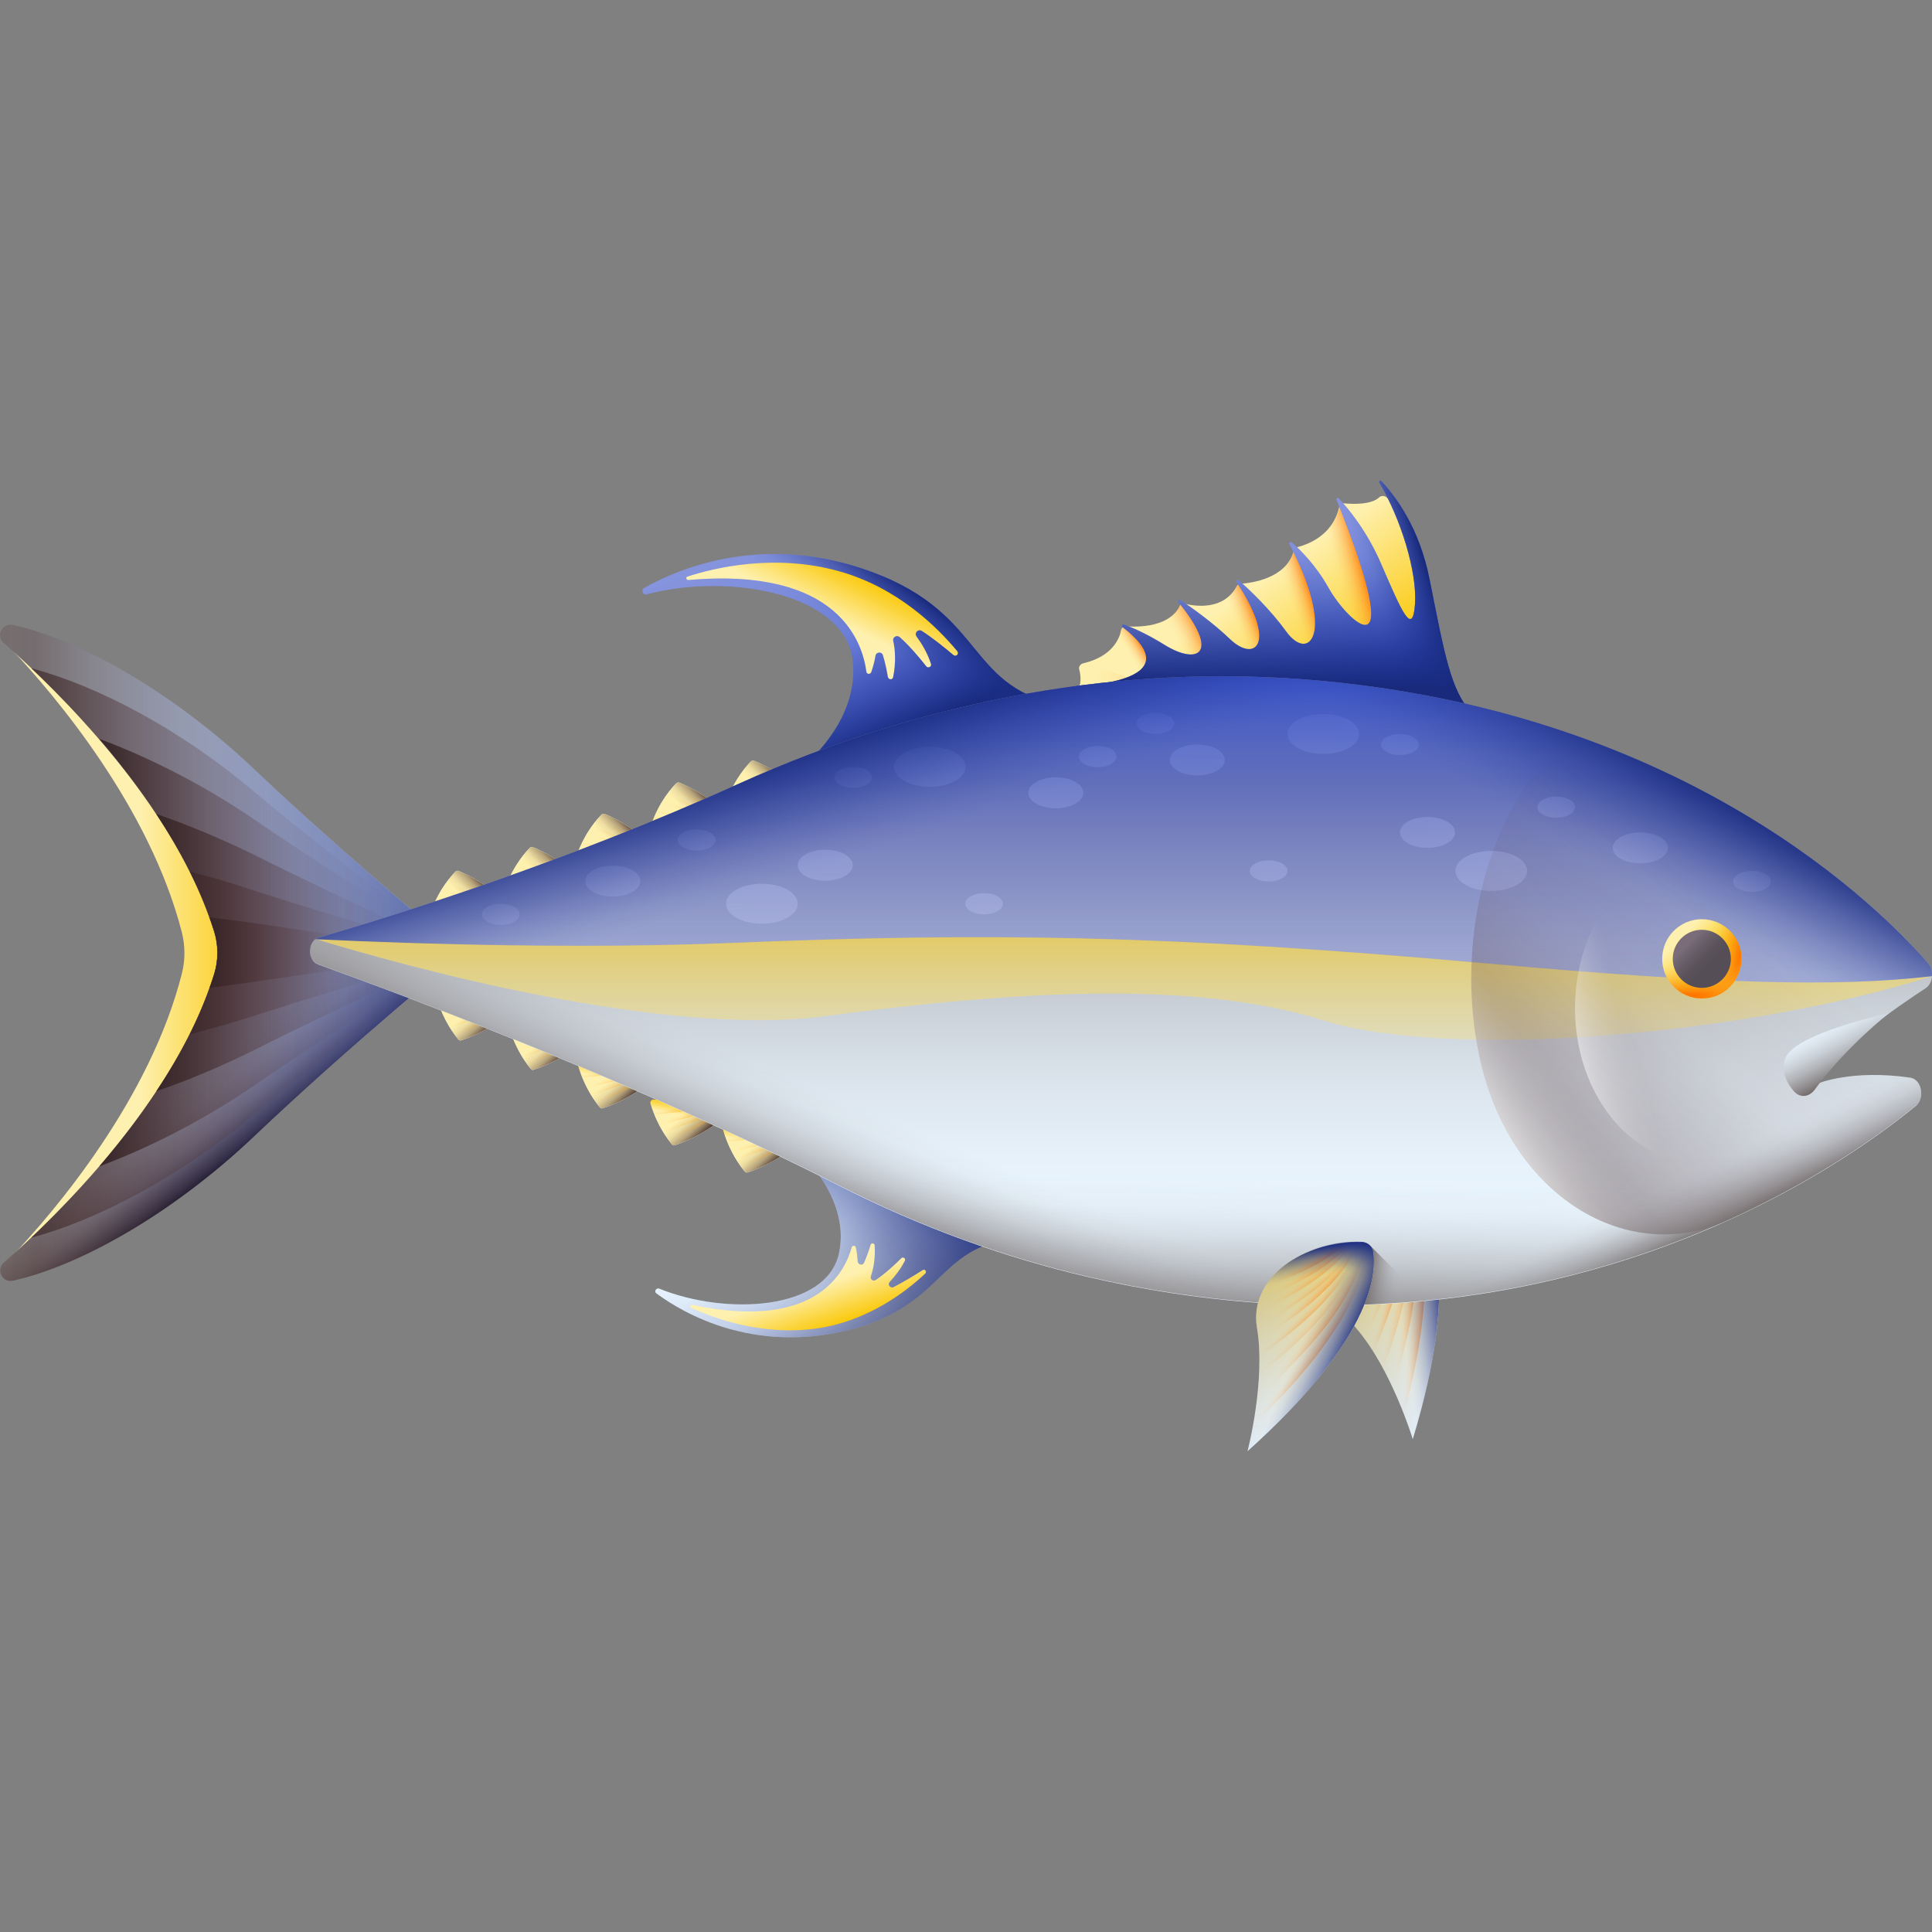 <svg id="Layer_40" enable-background="new 0 0 512 512" viewBox="0 0 512 512" xmlns="http://www.w3.org/2000/svg" xmlns:xlink="http://www.w3.org/1999/xlink"><rect x="0" y="0" width="512" height="512" fill="#808080" stroke="none"/><linearGradient id="lg1"><stop offset="0" stop-color="#fef0ae"/><stop offset="1" stop-color="#fac600"/></linearGradient><linearGradient id="SVGID_1_" gradientTransform="matrix(1 0 0 -1 0 514)" gradientUnits="userSpaceOnUse" x1="37.272" x2="68.026" xlink:href="#lg1" y1="261.506" y2="261.506"/><linearGradient id="lg2"><stop offset="0" stop-color="#eaf6ff"/><stop offset=".15" stop-color="#e6f1fa"/><stop offset=".319" stop-color="#dbe4ec"/><stop offset=".497" stop-color="#c9cfd6"/><stop offset=".681" stop-color="#b0b2b6"/><stop offset=".869" stop-color="#908c8e"/><stop offset="1" stop-color="#766e6e"/></linearGradient><linearGradient id="SVGID_00000013895484761265434210000001479612178246220715_" gradientTransform="matrix(1 0 0 -1 1636.426 514)" gradientUnits="userSpaceOnUse" x1="-1505.766" x2="-1627.472" xlink:href="#lg2" y1="261.506" y2="261.506"/><linearGradient id="lg3"><stop offset="0" stop-color="#593636" stop-opacity="0"/><stop offset=".277" stop-color="#543333" stop-opacity=".101"/><stop offset=".596" stop-color="#482d2e" stop-opacity=".396"/><stop offset=".933" stop-color="#332224" stop-opacity=".883"/><stop offset="1" stop-color="#2f2022"/></linearGradient><linearGradient id="SVGID_00000014607461892759467910000011380891667451704242_" gradientTransform="matrix(1 0 0 -1 1636.426 514)" gradientUnits="userSpaceOnUse" x1="-1583.186" x2="-1569.507" xlink:href="#lg3" y1="229.382" y2="211.699"/><linearGradient id="lg4"><stop offset="0" stop-color="#1f3596" stop-opacity="0"/><stop offset=".142" stop-color="#1e3494" stop-opacity=".06"/><stop offset=".356" stop-color="#1d3290" stop-opacity=".225"/><stop offset=".615" stop-color="#1c2f89" stop-opacity=".496"/><stop offset=".907" stop-color="#192b80" stop-opacity=".869"/><stop offset="1" stop-color="#192a7d"/></linearGradient><linearGradient id="SVGID_00000072990159418501829430000011424201848879471768_" gradientTransform="matrix(-1 0 0 -1 -656.914 514)" gradientUnits="userSpaceOnUse" x1="-658.176" x2="-806.872" xlink:href="#lg4" y1="261.506" y2="261.506"/><linearGradient id="SVGID_00000179642928393563436480000003405957976984283044_" gradientTransform="matrix(1 0 0 -1 1636.426 514)" gradientUnits="userSpaceOnUse" x1="-1528.676" x2="-1651.996" xlink:href="#lg3" y1="261.506" y2="261.506"/><linearGradient id="SVGID_00000132766762206641502040000005072732163623883920_" gradientTransform="matrix(1 0 0 -1 1636.426 514)" gradientUnits="userSpaceOnUse" x1="-1533.569" x2="-1614.535" xlink:href="#lg3" y1="261.506" y2="261.506"/><linearGradient id="SVGID_00000126284777273739485410000014495309459735068063_" gradientTransform="matrix(1 0 0 -1 1636.426 514)" gradientUnits="userSpaceOnUse" x1="-1526.451" x2="-1600.013" xlink:href="#lg3" y1="261.506" y2="261.506"/><linearGradient id="SVGID_00000034072033464750655370000007116835034311110838_" gradientTransform="matrix(1 0 0 -1 1636.426 514)" gradientUnits="userSpaceOnUse" x1="-1530.455" x2="-1597.804" xlink:href="#lg3" y1="261.506" y2="261.506"/><linearGradient id="SVGID_00000129183999174135383800000001689240046652026766_" gradientTransform="matrix(1 0 0 -1 1636.426 514)" gradientUnits="userSpaceOnUse" x1="-1538.907" x2="-1585.179" xlink:href="#lg3" y1="261.506" y2="261.506"/><linearGradient id="SVGID_00000030450034917978605980000000422607988950202289_" gradientTransform="matrix(.991 .135 .135 -.991 -317.155 536.693)" gradientUnits="userSpaceOnUse" x1="398.688" x2="399.439" xlink:href="#lg2" y1="361.86" y2="350.263"/><linearGradient id="SVGID_00000006681398998445380250000000217548195769024956_" gradientTransform="matrix(.991 -.133 -.133 -.991 248.281 323.743)" gradientUnits="userSpaceOnUse" x1="-110.228" x2="-110.281" xlink:href="#lg1" y1="100.668" y2="97.286"/><linearGradient id="SVGID_00000049922218827389488480000014405215794223954062_" gradientTransform="matrix(1 0 0 -1 0 514)" gradientUnits="userSpaceOnUse" x1="125.629" x2="131.063" xlink:href="#lg3" y1="273.157" y2="278.469"/><linearGradient id="lg5"><stop offset="0" stop-color="#fea613" stop-opacity="0"/><stop offset=".11" stop-color="#fea613" stop-opacity=".018"/><stop offset=".234" stop-color="#fea613" stop-opacity=".072"/><stop offset=".365" stop-color="#fea613" stop-opacity=".16"/><stop offset=".501" stop-color="#fea613" stop-opacity=".285"/><stop offset=".64" stop-color="#fea613" stop-opacity=".445"/><stop offset=".782" stop-color="#fea613" stop-opacity=".64"/><stop offset=".924" stop-color="#fea613" stop-opacity=".867"/><stop offset="1" stop-color="#fea613"/></linearGradient><linearGradient id="SVGID_00000051364589921575467590000012082476062165739398_" gradientTransform="matrix(.991 .135 .135 -.991 -317.155 536.693)" gradientUnits="userSpaceOnUse" x1="400.812" x2="402.302" xlink:href="#lg5" y1="355.598" y2="358.376"/><linearGradient id="SVGID_00000087391792370524220370000000919144501882536375_" gradientTransform="matrix(.991 .135 .135 -.991 -317.155 536.693)" gradientUnits="userSpaceOnUse" x1="399.834" x2="401.606" xlink:href="#lg5" y1="353.671" y2="357.175"/><linearGradient id="SVGID_00000042720135429814496460000006370737925950705024_" gradientTransform="matrix(.991 .135 .135 -.991 -317.155 536.693)" gradientUnits="userSpaceOnUse" x1="399.428" x2="400.716" xlink:href="#lg5" y1="352.5" y2="355.52"/><linearGradient id="SVGID_00000015337768283979742820000015624235977660997507_" gradientTransform="matrix(.991 .135 .135 -.991 -317.155 536.693)" gradientUnits="userSpaceOnUse" x1="399.235" x2="399.839" xlink:href="#lg5" y1="351.087" y2="353.906"/><linearGradient id="SVGID_00000097468035520517477430000014314986967413678744_" gradientTransform="matrix(.991 .135 .135 -.991 -317.155 536.693)" gradientUnits="userSpaceOnUse" x1="417.36" x2="418.112" xlink:href="#lg2" y1="370.803" y2="359.205"/><linearGradient id="SVGID_00000103262035898370025830000008942400900921144992_" gradientTransform="matrix(.991 -.133 -.133 -.991 248.281 323.743)" gradientUnits="userSpaceOnUse" x1="-89.85" x2="-89.904" xlink:href="#lg1" y1="104.329" y2="100.946"/><linearGradient id="SVGID_00000066504803354228160820000014266960017417680286_" gradientTransform="matrix(1 0 0 -1 0 514)" gradientUnits="userSpaceOnUse" x1="145.341" x2="150.774" xlink:href="#lg3" y1="279.488" y2="284.801"/><linearGradient id="SVGID_00000132064560784109684830000006599500299602924704_" gradientTransform="matrix(.991 .135 .135 -.991 -317.155 536.693)" gradientUnits="userSpaceOnUse" x1="419.485" x2="420.975" xlink:href="#lg5" y1="364.54" y2="367.319"/><linearGradient id="SVGID_00000182502602176397557140000007852687726292131251_" gradientTransform="matrix(.991 .135 .135 -.991 -317.155 536.693)" gradientUnits="userSpaceOnUse" x1="418.506" x2="420.278" xlink:href="#lg5" y1="362.614" y2="366.118"/><linearGradient id="SVGID_00000043435211154274339950000012338979584751241858_" gradientTransform="matrix(.991 .135 .135 -.991 -317.155 536.693)" gradientUnits="userSpaceOnUse" x1="418.1" x2="419.389" xlink:href="#lg5" y1="361.443" y2="364.463"/><linearGradient id="SVGID_00000030448408312872741460000006827957135720491420_" gradientTransform="matrix(.991 .135 .135 -.991 -317.155 536.693)" gradientUnits="userSpaceOnUse" x1="417.908" x2="418.512" xlink:href="#lg5" y1="360.03" y2="362.849"/><linearGradient id="SVGID_00000027580600084537382460000000898049570020178873_" gradientTransform="matrix(.991 .135 .135 -.991 -317.155 536.693)" gradientUnits="userSpaceOnUse" x1="435.052" x2="435.804" xlink:href="#lg2" y1="382.038" y2="370.44"/><linearGradient id="SVGID_00000059998406835692287700000015496194278256198312_" gradientTransform="matrix(.991 -.133 -.133 -.991 248.281 323.743)" gradientUnits="userSpaceOnUse" x1="-69.809" x2="-69.863" xlink:href="#lg1" y1="110.459" y2="107.077"/><linearGradient id="SVGID_00000137114658735499778340000011716238008121993151_" gradientTransform="matrix(1 0 0 -1 0 514)" gradientUnits="userSpaceOnUse" x1="164.391" x2="169.825" xlink:href="#lg3" y1="288.223" y2="293.536"/><linearGradient id="SVGID_00000155120910217360129960000001214725328250954119_" gradientTransform="matrix(.991 .135 .135 -.991 -317.155 536.693)" gradientUnits="userSpaceOnUse" x1="437.177" x2="438.667" xlink:href="#lg5" y1="375.775" y2="378.554"/><linearGradient id="SVGID_00000011737796679929351570000015663329575407749255_" gradientTransform="matrix(.991 .135 .135 -.991 -317.155 536.693)" gradientUnits="userSpaceOnUse" x1="436.198" x2="437.97" xlink:href="#lg5" y1="373.849" y2="377.353"/><linearGradient id="SVGID_00000157283186822341768020000010901918038759900577_" gradientTransform="matrix(.991 .135 .135 -.991 -317.155 536.693)" gradientUnits="userSpaceOnUse" x1="435.792" x2="437.081" xlink:href="#lg5" y1="372.678" y2="375.698"/><linearGradient id="SVGID_00000150806264328425357240000005522622342546921350_" gradientTransform="matrix(.991 .135 .135 -.991 -317.155 536.693)" gradientUnits="userSpaceOnUse" x1="435.6" x2="436.204" xlink:href="#lg5" y1="371.265" y2="374.084"/><linearGradient id="SVGID_00000166641821795029389010000011204216696050330797_" gradientTransform="matrix(.991 .135 .135 -.991 -317.155 536.693)" gradientUnits="userSpaceOnUse" x1="453.519" x2="454.271" xlink:href="#lg2" y1="393.011" y2="381.413"/><linearGradient id="SVGID_00000098914670781735109840000015547786972037766073_" gradientTransform="matrix(.991 -.133 -.133 -.991 248.281 323.743)" gradientUnits="userSpaceOnUse" x1="-49.09" x2="-49.144" xlink:href="#lg1" y1="116.131" y2="112.749"/><linearGradient id="SVGID_00000098929330716568621500000017758747315620794024_" gradientTransform="matrix(1 0 0 -1 0 514)" gradientUnits="userSpaceOnUse" x1="184.175" x2="189.608" xlink:href="#lg3" y1="296.594" y2="301.907"/><linearGradient id="SVGID_00000174600293634016515920000000230044232302805926_" gradientTransform="matrix(.991 .135 .135 -.991 -317.155 536.693)" gradientUnits="userSpaceOnUse" x1="455.644" x2="457.134" xlink:href="#lg5" y1="386.748" y2="389.527"/><linearGradient id="SVGID_00000114037448538880862920000011954260808383498389_" gradientTransform="matrix(.991 .135 .135 -.991 -317.155 536.693)" gradientUnits="userSpaceOnUse" x1="454.665" x2="456.437" xlink:href="#lg5" y1="384.822" y2="388.326"/><linearGradient id="SVGID_00000053546895111951987400000006468983509654387385_" gradientTransform="matrix(.991 .135 .135 -.991 -317.155 536.693)" gradientUnits="userSpaceOnUse" x1="454.259" x2="455.548" xlink:href="#lg5" y1="383.651" y2="386.671"/><linearGradient id="SVGID_00000076586433597927184300000017762515927721861022_" gradientTransform="matrix(.991 .135 .135 -.991 -317.155 536.693)" gradientUnits="userSpaceOnUse" x1="454.067" x2="454.671" xlink:href="#lg5" y1="382.238" y2="385.057"/><linearGradient id="SVGID_00000159459490360449469750000000013933165679204761_" gradientTransform="matrix(.991 .135 .135 -.991 -317.155 536.693)" gradientUnits="userSpaceOnUse" x1="472.344" x2="473.096" xlink:href="#lg2" y1="401.368" y2="389.771"/><linearGradient id="SVGID_00000033344960149796820610000005276839798983958934_" gradientTransform="matrix(.991 -.133 -.133 -.991 248.281 323.743)" gradientUnits="userSpaceOnUse" x1="-28.722" x2="-28.775" xlink:href="#lg1" y1="119.187" y2="115.804"/><linearGradient id="SVGID_00000071528688785862877510000003455072026163460539_" gradientTransform="matrix(1 0 0 -1 0 514)" gradientUnits="userSpaceOnUse" x1="203.958" x2="209.391" xlink:href="#lg3" y1="302.325" y2="307.638"/><linearGradient id="SVGID_00000176015091656565060800000002763179539349439156_" gradientTransform="matrix(.991 .135 .135 -.991 -317.155 536.693)" gradientUnits="userSpaceOnUse" x1="474.469" x2="475.959" xlink:href="#lg5" y1="395.106" y2="397.885"/><linearGradient id="SVGID_00000157987871543726454430000009495538129814405254_" gradientTransform="matrix(.991 .135 .135 -.991 -317.155 536.693)" gradientUnits="userSpaceOnUse" x1="473.49" x2="475.262" xlink:href="#lg5" y1="393.18" y2="396.683"/><linearGradient id="SVGID_00000103265051504499716860000004118478592424984965_" gradientTransform="matrix(.991 .135 .135 -.991 -317.155 536.693)" gradientUnits="userSpaceOnUse" x1="473.084" x2="474.373" xlink:href="#lg5" y1="392.008" y2="395.028"/><linearGradient id="SVGID_00000153706863818318042190000008306077429817620657_" gradientTransform="matrix(.991 .135 .135 -.991 -317.155 536.693)" gradientUnits="userSpaceOnUse" x1="472.892" x2="473.496" xlink:href="#lg5" y1="390.596" y2="393.415"/><linearGradient id="SVGID_00000018226968925938896960000011142834282465761979_" gradientTransform="matrix(.998 -.061 .061 .998 -290.479 -229.096)" gradientUnits="userSpaceOnUse" x1="386.565" x2="387.317" xlink:href="#lg2" y1="528.404" y2="516.806"/><linearGradient id="SVGID_00000080175772147444452880000010024931845373148555_" gradientTransform="matrix(.979 .206 -.206 .979 257.483 25.468)" gradientUnits="userSpaceOnUse" x1="-77.666" x2="-77.72" xlink:href="#lg1" y1="264.447" y2="261.065"/><linearGradient id="SVGID_00000095313181334327897020000016622566398510299011_" gradientTransform="matrix(.997 .075 -.075 .997 24.097 -182.792)" gradientUnits="userSpaceOnUse" x1="136.174" x2="141.607" xlink:href="#lg3" y1="439.808" y2="445.12"/><linearGradient id="SVGID_00000054264698994248440810000015706271528878874758_" gradientTransform="matrix(.998 -.061 .061 .998 -290.479 -229.096)" gradientUnits="userSpaceOnUse" x1="388.69" x2="390.18" xlink:href="#lg5" y1="522.141" y2="524.92"/><linearGradient id="SVGID_00000093179348327254655020000008832448315063862198_" gradientTransform="matrix(.998 -.061 .061 .998 -290.479 -229.096)" gradientUnits="userSpaceOnUse" x1="387.711" x2="389.483" xlink:href="#lg5" y1="520.215" y2="523.719"/><linearGradient id="SVGID_00000140011413833333483630000007351920804207929482_" gradientTransform="matrix(.998 -.061 .061 .998 -290.479 -229.096)" gradientUnits="userSpaceOnUse" x1="387.305" x2="388.594" xlink:href="#lg5" y1="519.044" y2="522.064"/><linearGradient id="SVGID_00000026128832916012428990000014855435049274920114_" gradientTransform="matrix(.998 -.061 .061 .998 -290.479 -229.096)" gradientUnits="userSpaceOnUse" x1="387.113" x2="387.717" xlink:href="#lg5" y1="517.631" y2="520.45"/><linearGradient id="SVGID_00000070801222153268745600000007339016636367241147_" gradientTransform="matrix(.998 -.061 .061 .998 -290.479 -229.096)" gradientUnits="userSpaceOnUse" x1="405.237" x2="405.989" xlink:href="#lg2" y1="537.347" y2="525.749"/><linearGradient id="SVGID_00000036966181975055238400000006004386561691790489_" gradientTransform="matrix(.979 .206 -.206 .979 257.483 25.468)" gradientUnits="userSpaceOnUse" x1="-57.289" x2="-57.343" xlink:href="#lg1" y1="268.108" y2="264.725"/><linearGradient id="SVGID_00000077323146842627673840000008735295175178580380_" gradientTransform="matrix(.997 .075 -.075 .997 24.097 -182.792)" gradientUnits="userSpaceOnUse" x1="155.886" x2="161.319" xlink:href="#lg3" y1="446.139" y2="451.452"/><linearGradient id="SVGID_00000050651277993677779100000002079109912074920858_" gradientTransform="matrix(.998 -.061 .061 .998 -290.479 -229.096)" gradientUnits="userSpaceOnUse" x1="407.362" x2="408.852" xlink:href="#lg5" y1="531.084" y2="533.863"/><linearGradient id="SVGID_00000035523352628223627200000003399556300632927677_" gradientTransform="matrix(.998 -.061 .061 .998 -290.479 -229.096)" gradientUnits="userSpaceOnUse" x1="406.384" x2="408.155" xlink:href="#lg5" y1="529.158" y2="532.662"/><linearGradient id="SVGID_00000044160055044067314550000016653699990553865371_" gradientTransform="matrix(.998 -.061 .061 .998 -290.479 -229.096)" gradientUnits="userSpaceOnUse" x1="405.978" x2="407.266" xlink:href="#lg5" y1="527.987" y2="531.007"/><linearGradient id="SVGID_00000089560140736984244970000001953565571451963288_" gradientTransform="matrix(.998 -.061 .061 .998 -290.479 -229.096)" gradientUnits="userSpaceOnUse" x1="405.785" x2="406.389" xlink:href="#lg5" y1="526.574" y2="529.393"/><linearGradient id="SVGID_00000024714658020022106920000000022870893948695432_" gradientTransform="matrix(.998 -.061 .061 .998 -290.479 -229.096)" gradientUnits="userSpaceOnUse" x1="422.929" x2="423.681" xlink:href="#lg2" y1="548.582" y2="536.984"/><linearGradient id="SVGID_00000138567837172498040120000001178623377895244730_" gradientTransform="matrix(.979 .206 -.206 .979 257.483 25.468)" gradientUnits="userSpaceOnUse" x1="-37.248" x2="-37.302" xlink:href="#lg1" y1="274.238" y2="270.856"/><linearGradient id="SVGID_00000139989504043572216350000006036857062900500408_" gradientTransform="matrix(.997 .075 -.075 .997 24.097 -182.792)" gradientUnits="userSpaceOnUse" x1="174.936" x2="180.369" xlink:href="#lg3" y1="454.875" y2="460.187"/><linearGradient id="SVGID_00000096739208394134778290000007934975184627292095_" gradientTransform="matrix(.998 -.061 .061 .998 -290.479 -229.096)" gradientUnits="userSpaceOnUse" x1="425.054" x2="426.544" xlink:href="#lg5" y1="542.319" y2="545.098"/><linearGradient id="SVGID_00000163065821846105347020000000943140668942895548_" gradientTransform="matrix(.998 -.061 .061 .998 -290.479 -229.096)" gradientUnits="userSpaceOnUse" x1="424.075" x2="425.847" xlink:href="#lg5" y1="540.393" y2="543.896"/><linearGradient id="SVGID_00000178887769699848030050000001483624839362779808_" gradientTransform="matrix(.998 -.061 .061 .998 -290.479 -229.096)" gradientUnits="userSpaceOnUse" x1="423.669" x2="424.958" xlink:href="#lg5" y1="539.221" y2="542.242"/><linearGradient id="SVGID_00000070100691744049226040000013378960475555630725_" gradientTransform="matrix(.998 -.061 .061 .998 -290.479 -229.096)" gradientUnits="userSpaceOnUse" x1="423.477" x2="424.081" xlink:href="#lg5" y1="537.809" y2="540.628"/><linearGradient id="SVGID_00000145751984275028883820000017553748269207457721_" gradientTransform="matrix(.998 -.061 .061 .998 -290.479 -229.096)" gradientUnits="userSpaceOnUse" x1="441.397" x2="442.148" xlink:href="#lg2" y1="559.555" y2="547.957"/><linearGradient id="SVGID_00000093177543796153888840000007322032595254693273_" gradientTransform="matrix(.979 .206 -.206 .979 257.483 25.468)" gradientUnits="userSpaceOnUse" x1="-16.529" x2="-16.583" xlink:href="#lg1" y1="279.91" y2="276.528"/><linearGradient id="SVGID_00000059304684247180887120000007691180045257991842_" gradientTransform="matrix(.997 .075 -.075 .997 24.097 -182.792)" gradientUnits="userSpaceOnUse" x1="194.719" x2="200.153" xlink:href="#lg3" y1="463.245" y2="468.558"/><linearGradient id="SVGID_00000052082960594908441390000001425447042492189364_" gradientTransform="matrix(.998 -.061 .061 .998 -290.479 -229.096)" gradientUnits="userSpaceOnUse" x1="443.522" x2="445.011" xlink:href="#lg5" y1="553.292" y2="556.071"/><linearGradient id="SVGID_00000180339963326466564520000008425061319501208233_" gradientTransform="matrix(.998 -.061 .061 .998 -290.479 -229.096)" gradientUnits="userSpaceOnUse" x1="442.543" x2="444.315" xlink:href="#lg5" y1="551.366" y2="554.869"/><linearGradient id="SVGID_00000069368870603200826920000015231196871878279063_" gradientTransform="matrix(.998 -.061 .061 .998 -290.479 -229.096)" gradientUnits="userSpaceOnUse" x1="442.137" x2="443.425" xlink:href="#lg5" y1="550.195" y2="553.215"/><linearGradient id="SVGID_00000120538724184249652350000009386573580309550740_" gradientTransform="matrix(.998 -.061 .061 .998 -290.479 -229.096)" gradientUnits="userSpaceOnUse" x1="441.944" x2="442.548" xlink:href="#lg5" y1="548.782" y2="551.601"/><linearGradient id="SVGID_00000132070432490861988280000007456190453395009959_" gradientTransform="matrix(.998 -.061 .061 .998 -290.479 -229.096)" gradientUnits="userSpaceOnUse" x1="460.221" x2="460.973" xlink:href="#lg2" y1="567.912" y2="556.315"/><linearGradient id="SVGID_00000013183197253380042230000010689386585147339148_" gradientTransform="matrix(.979 .206 -.206 .979 257.483 25.468)" gradientUnits="userSpaceOnUse" x1="3.84" x2="3.786" xlink:href="#lg1" y1="282.966" y2="279.584"/><linearGradient id="SVGID_00000021100410082133198380000016043622604361826707_" gradientTransform="matrix(.997 .075 -.075 .997 24.097 -182.792)" gradientUnits="userSpaceOnUse" x1="214.503" x2="219.936" xlink:href="#lg3" y1="468.977" y2="474.289"/><linearGradient id="SVGID_00000093176724074797767120000004086352968136388760_" gradientTransform="matrix(.998 -.061 .061 .998 -290.479 -229.096)" gradientUnits="userSpaceOnUse" x1="462.346" x2="463.836" xlink:href="#lg5" y1="561.65" y2="564.428"/><linearGradient id="SVGID_00000160191923118353450110000013112551675440673438_" gradientTransform="matrix(.998 -.061 .061 .998 -290.479 -229.096)" gradientUnits="userSpaceOnUse" x1="461.368" x2="463.139" xlink:href="#lg5" y1="559.724" y2="563.227"/><linearGradient id="SVGID_00000114038871458528195260000005226688942443865731_" gradientTransform="matrix(.998 -.061 .061 .998 -290.479 -229.096)" gradientUnits="userSpaceOnUse" x1="460.962" x2="462.25" xlink:href="#lg5" y1="558.552" y2="561.572"/><linearGradient id="SVGID_00000033337627961073203810000009461807413074858394_" gradientTransform="matrix(.998 -.061 .061 .998 -290.479 -229.096)" gradientUnits="userSpaceOnUse" x1="460.769" x2="461.373" xlink:href="#lg5" y1="557.14" y2="559.958"/><linearGradient id="SVGID_00000090286584801229781550000000975072169225876391_" gradientTransform="matrix(.145 -.989 .989 .145 113.116 556.308)" gradientUnits="userSpaceOnUse" x1="239.49" x2="247.526" xlink:href="#lg2" y1="251.678" y2="184.835"/><linearGradient id="lg6"><stop offset="0" stop-color="#fef0ae" stop-opacity="0"/><stop offset="1" stop-color="#fac600"/></linearGradient><linearGradient id="SVGID_00000117654301540616814290000005999527517662441141_" gradientTransform="matrix(.145 -.989 .989 .145 113.116 556.308)" gradientUnits="userSpaceOnUse" x1="222.937" x2="287.04" xlink:href="#lg6" y1="244.835" y2="191.964"/><linearGradient id="lg7"><stop offset="0" stop-color="#fe9738" stop-opacity="0"/><stop offset=".102" stop-color="#fe9636" stop-opacity=".02"/><stop offset=".227" stop-color="#fe9433" stop-opacity=".078"/><stop offset=".361" stop-color="#fe912e" stop-opacity=".175"/><stop offset=".505" stop-color="#fe8d26" stop-opacity=".31"/><stop offset=".654" stop-color="#fe871d" stop-opacity=".483"/><stop offset=".808" stop-color="#fe8011" stop-opacity=".695"/><stop offset=".965" stop-color="#fe7804" stop-opacity=".94"/><stop offset="1" stop-color="#fe7701"/></linearGradient><linearGradient id="SVGID_00000137851985991159118470000007152558129548938143_" gradientTransform="matrix(.145 -.989 .989 .145 113.116 556.308)" gradientUnits="userSpaceOnUse" x1="245.434" x2="245.845" xlink:href="#lg7" y1="227.135" y2="232.385"/><linearGradient id="SVGID_00000159433103063684598360000009186547437139105700_" gradientTransform="matrix(.145 -.989 .989 .145 113.116 556.308)" gradientUnits="userSpaceOnUse" x1="248.553" x2="248.964" xlink:href="#lg7" y1="224.458" y2="229.755"/><linearGradient id="SVGID_00000017487928043779001000000003657156766745397151_" gradientTransform="matrix(.145 -.989 .989 .145 113.116 556.308)" gradientUnits="userSpaceOnUse" x1="250.793" x2="250.519" xlink:href="#lg7" y1="222.912" y2="228.208"/><linearGradient id="SVGID_00000137128064461730759740000015469101177949412505_" gradientTransform="matrix(.145 -.989 .989 .145 113.116 556.308)" gradientUnits="userSpaceOnUse" x1="252.566" x2="252.201" xlink:href="#lg7" y1="220.807" y2="224.505"/><linearGradient id="SVGID_00000062176331584731541450000014793047037932479895_" gradientTransform="matrix(.145 -.989 .989 .145 113.116 556.308)" gradientUnits="userSpaceOnUse" x1="254.002" x2="253.682" xlink:href="#lg7" y1="218.598" y2="222.434"/><linearGradient id="SVGID_00000080899978103278499700000004177369834842886275_" gradientTransform="matrix(.145 -.989 .989 .145 113.116 556.308)" gradientUnits="userSpaceOnUse" x1="254.943" x2="254.349" xlink:href="#lg7" y1="217.568" y2="220.49"/><linearGradient id="SVGID_00000183246411018430274590000000677661359244025271_" gradientTransform="matrix(.145 -.989 .989 .145 113.116 556.308)" gradientUnits="userSpaceOnUse" x1="256.261" x2="255.439" xlink:href="#lg7" y1="215.104" y2="218.848"/><linearGradient id="SVGID_00000121961115444079487560000015525512069429067932_" gradientTransform="matrix(.145 -.989 .989 .145 113.116 556.308)" gradientUnits="userSpaceOnUse" x1="257.733" x2="256.729" xlink:href="#lg7" y1="213.517" y2="217.626"/><linearGradient id="SVGID_00000052809144888707242990000013483106881236246460_" gradientTransform="matrix(.145 -.989 .989 .145 113.116 556.308)" gradientUnits="userSpaceOnUse" x1="259.527" x2="258.385" xlink:href="#lg7" y1="212.093" y2="215.791"/><linearGradient id="SVGID_00000129912644546866098070000006436980049013554613_" gradientTransform="matrix(.145 -.989 .989 .145 113.116 556.308)" gradientUnits="userSpaceOnUse" x1="254.387" x2="259.318" xlink:href="#lg4" y1="214.187" y2="208.297"/><linearGradient id="SVGID_00000157289602825487014670000011684660922062871977_" gradientTransform="matrix(.145 -.989 .989 .145 113.116 556.308)" gradientUnits="userSpaceOnUse" x1="241.805" x2="245.229" xlink:href="#lg4" y1="225.966" y2="237.883"/><linearGradient id="SVGID_00000109712491185662968710000002574149396666256308_" gradientTransform="matrix(.145 -.989 .989 .145 113.116 556.308)" gradientUnits="userSpaceOnUse" x1="263.368" x2="273.367" xlink:href="#lg4" y1="219.329" y2="216.452"/><linearGradient id="lg8"><stop offset="0" stop-color="#8795de"/><stop offset=".184" stop-color="#808fdc"/><stop offset=".443" stop-color="#6d80d7"/><stop offset=".745" stop-color="#4f66d0"/><stop offset="1" stop-color="#314dc9"/></linearGradient><linearGradient id="SVGID_00000052820698945427241290000010770034070728224413_" gradientTransform="matrix(1 0 0 -1 0 514)" gradientUnits="userSpaceOnUse" x1="212.439" x2="240.333" xlink:href="#lg8" y1="377.541" y2="308.78"/><linearGradient id="SVGID_00000011010300218681815080000003570725766676627357_" gradientTransform="matrix(1 0 0 -1 0 514)" gradientUnits="userSpaceOnUse" x1="225.198" x2="237.199" xlink:href="#lg4" y1="345.705" y2="318.784"/><linearGradient id="SVGID_00000183934883910154548570000003850600108761945224_" gradientTransform="matrix(1 0 0 -1 0 514)" gradientUnits="userSpaceOnUse" x1="228.515" x2="239.543" xlink:href="#lg4" y1="344.336" y2="359.256"/><linearGradient id="SVGID_00000008852004797344659680000016055571270659020941_" gradientTransform="matrix(1 0 0 -1 0 514)" gradientUnits="userSpaceOnUse" x1="218.128" x2="224.399" xlink:href="#lg1" y1="351.268" y2="364.025"/><linearGradient id="SVGID_00000085935140161973995750000017201090043690091395_" gradientTransform="matrix(1 0 0 -1 0 514)" gradientUnits="userSpaceOnUse" x1="212.329" x2="248.656" xlink:href="#lg2" y1="186.889" y2="157.914"/><linearGradient id="SVGID_00000162334321579567691660000000038921564160903811_" gradientTransform="matrix(1 0 0 -1 0 514)" gradientUnits="userSpaceOnUse" x1="216.986" x2="243.366" xlink:href="#lg4" y1="170.775" y2="208.832"/><linearGradient id="SVGID_00000160868876613523481800000015464864323989273731_" gradientTransform="matrix(1 0 0 -1 0 514)" gradientUnits="userSpaceOnUse" x1="214.646" x2="242.324" xlink:href="#lg4" y1="195.008" y2="138.787"/><linearGradient id="SVGID_00000175312331878953393610000011288271056547800977_" gradientTransform="matrix(.992 .123 -.123 .992 47.135 -113.456)" gradientUnits="userSpaceOnUse" x1="222.112" x2="227.404" xlink:href="#lg1" y1="431.329" y2="442.095"/><linearGradient id="SVGID_00000183945865551055541360000010634642267141400504_" gradientTransform="matrix(1 0 0 -1 0 514)" gradientUnits="userSpaceOnUse" x1="319.309" x2="340.756" xlink:href="#lg1" y1="349.289" y2="319.118"/><linearGradient id="SVGID_00000034791059231586012350000013652697779261084852_" gradientTransform="matrix(1 0 0 -1 0 514)" gradientUnits="userSpaceOnUse" x1="357.915" x2="365.375" xlink:href="#lg7" y1="348.138" y2="350.192"/><linearGradient id="SVGID_00000106128867189142243820000005646317742724118961_" gradientTransform="matrix(1 0 0 -1 0 514)" gradientUnits="userSpaceOnUse" x1="345.629" x2="351.684" xlink:href="#lg7" y1="342.937" y2="344.883"/><linearGradient id="SVGID_00000180328044991843828000000010989811024838237352_" gradientTransform="matrix(1 0 0 -1 0 514)" gradientUnits="userSpaceOnUse" x1="331.47" x2="337.092" xlink:href="#lg7" y1="338.843" y2="341.114"/><linearGradient id="SVGID_00000121262377666685185210000010791040050603989920_" gradientTransform="matrix(1 0 0 -1 0 514)" gradientUnits="userSpaceOnUse" x1="316.348" x2="323.159" xlink:href="#lg7" y1="334.986" y2="338.338"/><linearGradient id="SVGID_00000110462667399994285680000016722677015078045089_" gradientTransform="matrix(1 0 0 -1 0 514)" gradientUnits="userSpaceOnUse" x1="305.362" x2="309.146" xlink:href="#lg7" y1="330.805" y2="333.183"/><linearGradient id="SVGID_00000088105486792770568400000014115704073247028399_" gradientTransform="matrix(1 0 0 -1 0 514)" gradientUnits="userSpaceOnUse" x1="289.956" x2="317.552" xlink:href="#lg7" y1="324.135" y2="324.135"/><linearGradient id="SVGID_00000097489785011289250150000009906818877484269214_" gradientTransform="matrix(1 0 0 -1 0 514)" gradientUnits="userSpaceOnUse" x1="278.734" x2="310.77" xlink:href="#lg7" y1="318.761" y2="318.761"/><linearGradient id="SVGID_00000069376955829461716820000017407052952928311436_" gradientTransform="matrix(1 0 0 -1 0 514)" gradientUnits="userSpaceOnUse" x1="323.507" x2="340.049" xlink:href="#lg8" y1="371.587" y2="323.584"/><linearGradient id="SVGID_00000114789893213450523180000013851613766129671056_" gradientTransform="matrix(1 0 0 -1 0 514)" gradientUnits="userSpaceOnUse" x1="364.375" x2="379.943" xlink:href="#lg4" y1="351.707" y2="356.248"/><linearGradient id="SVGID_00000158744701611089170610000011409603752860361095_" gradientTransform="matrix(1 0 0 -1 0 514)" gradientUnits="userSpaceOnUse" x1="337.936" x2="337.612" xlink:href="#lg4" y1="367.722" y2="332.368"/><linearGradient id="SVGID_00000098911353489845916030000006439697516417537439_" gradientTransform="matrix(1 0 0 -1 0 514)" gradientUnits="userSpaceOnUse" x1="297.062" x2="297.062" xlink:href="#lg2" y1="190.054" y2="307.797"/><linearGradient id="SVGID_00000177461775972625567180000015734879582089896324_" gradientTransform="matrix(1 0 0 -1 0 514)" gradientUnits="userSpaceOnUse" x1="297.769" x2="297.769" xlink:href="#lg6" y1="206.596" y2="297.277"/><linearGradient id="lg9"><stop offset="0" stop-color="#fff" stop-opacity="0"/><stop offset=".092" stop-color="#fff" stop-opacity=".024"/><stop offset=".218" stop-color="#fff" stop-opacity=".092"/><stop offset=".362" stop-color="#fff" stop-opacity=".203"/><stop offset=".52" stop-color="#fff" stop-opacity=".359"/><stop offset=".69" stop-color="#fff" stop-opacity=".559"/><stop offset=".866" stop-color="#fff" stop-opacity=".798"/><stop offset="1" stop-color="#fff"/></linearGradient><linearGradient id="SVGID_00000147185627605802174060000007704317802212013474_" gradientTransform="matrix(1 0 0 -1 0 514)" gradientUnits="userSpaceOnUse" x1="181.436" x2="149.258" xlink:href="#lg9" y1="157.356" y2="365.666"/><linearGradient id="SVGID_00000010992082796979308610000018213085293141405087_" gradientTransform="matrix(1 0 0 -1 0 514)" gradientUnits="userSpaceOnUse" x1="298.84" x2="266.662" xlink:href="#lg9" y1="180.677" y2="388.987"/><linearGradient id="SVGID_00000069398560464329566350000001695766394456949120_" gradientTransform="matrix(1 0 0 -1 0 514)" gradientUnits="userSpaceOnUse" x1="237.771" x2="205.593" xlink:href="#lg9" y1="161.465" y2="369.775"/><linearGradient id="SVGID_00000139278746188347449220000004055737076713155219_" gradientTransform="matrix(1 0 0 -1 0 514)" gradientUnits="userSpaceOnUse" x1="226.596" x2="184.829" xlink:href="#lg9" y1="114.606" y2="384.992"/><linearGradient id="SVGID_00000134236555737240421970000007811866227660592551_" gradientTransform="matrix(1 0 0 -1 0 514)" gradientUnits="userSpaceOnUse" x1="271.051" x2="229.284" xlink:href="#lg9" y1="150.857" y2="421.243"/><linearGradient id="SVGID_00000079482368659442954450000009862847205625993856_" gradientTransform="matrix(1 0 0 -1 0 514)" gradientUnits="userSpaceOnUse" x1="197.525" x2="175.727" xlink:href="#lg9" y1="207.982" y2="349.096"/><linearGradient id="SVGID_00000046310229420536869200000016583731078709666954_" gradientTransform="matrix(1 0 0 -1 0 514)" gradientUnits="userSpaceOnUse" x1="238.962" x2="217.164" xlink:href="#lg9" y1="224.524" y2="365.637"/><linearGradient id="SVGID_00000180353469666238225800000009758572625088873115_" gradientTransform="matrix(1 0 0 -1 0 514)" gradientUnits="userSpaceOnUse" x1="273.722" x2="251.924" xlink:href="#lg9" y1="191.056" y2="332.169"/><linearGradient id="SVGID_00000111182447433755572930000014141653183852304768_" gradientTransform="matrix(1 0 0 -1 0 514)" gradientUnits="userSpaceOnUse" x1="303.787" x2="281.989" xlink:href="#lg9" y1="230.09" y2="371.203"/><linearGradient id="SVGID_00000054267180463008948570000000133458865591666618_" gradientTransform="matrix(1 0 0 -1 0 514)" gradientUnits="userSpaceOnUse" x1="145.622" x2="123.824" xlink:href="#lg9" y1="188.272" y2="329.385"/><linearGradient id="SVGID_00000124855284773396150550000007832496262152805821_" gradientTransform="matrix(-1 0 0 -1 578.292 523.03)" gradientUnits="userSpaceOnUse" x1="162.66" x2="130.482" xlink:href="#lg9" y1="175.096" y2="383.406"/><linearGradient id="SVGID_00000073723460036554153790000016069826245051528840_" gradientTransform="matrix(-1 0 0 -1 578.292 523.03)" gradientUnits="userSpaceOnUse" x1="280.063" x2="247.885" xlink:href="#lg9" y1="198.417" y2="406.726"/><linearGradient id="SVGID_00000156549835448702523180000007408505066447613062_" gradientTransform="matrix(-1 0 0 -1 578.292 523.03)" gradientUnits="userSpaceOnUse" x1="218.994" x2="186.816" xlink:href="#lg9" y1="179.205" y2="387.514"/><linearGradient id="SVGID_00000088135385537079406540000015515713073992327089_" gradientTransform="matrix(-1 0 0 -1 578.292 523.03)" gradientUnits="userSpaceOnUse" x1="207.82" x2="166.053" xlink:href="#lg9" y1="132.345" y2="402.731"/><linearGradient id="SVGID_00000085954918776633624030000002677297733683412615_" gradientTransform="matrix(-1 0 0 -1 578.292 523.03)" gradientUnits="userSpaceOnUse" x1="252.275" x2="210.508" xlink:href="#lg9" y1="168.597" y2="438.983"/><linearGradient id="SVGID_00000092458362676467870600000003810448183137915524_" gradientTransform="matrix(-1 0 0 -1 578.292 523.03)" gradientUnits="userSpaceOnUse" x1="178.749" x2="156.951" xlink:href="#lg9" y1="225.722" y2="366.835"/><linearGradient id="SVGID_00000121246510026088685090000001525784372231877271_" gradientTransform="matrix(-1 0 0 -1 578.292 523.03)" gradientUnits="userSpaceOnUse" x1="220.186" x2="198.388" xlink:href="#lg9" y1="242.264" y2="383.377"/><linearGradient id="SVGID_00000032622652490606815890000002884963478967099570_" gradientTransform="matrix(-1 0 0 -1 578.292 523.03)" gradientUnits="userSpaceOnUse" x1="254.946" x2="233.148" xlink:href="#lg9" y1="208.795" y2="349.908"/><linearGradient id="SVGID_00000030477706722621694550000001950678132984253603_" gradientTransform="matrix(-1 0 0 -1 578.292 523.03)" gradientUnits="userSpaceOnUse" x1="285.01" x2="263.212" xlink:href="#lg9" y1="247.83" y2="388.943"/><linearGradient id="SVGID_00000038388869032538963380000018089043968667862414_" gradientTransform="matrix(-1 0 0 -1 578.292 523.03)" gradientUnits="userSpaceOnUse" x1="126.845" x2="105.047" xlink:href="#lg9" y1="206.012" y2="347.125"/><linearGradient id="SVGID_00000121961700097346152420000005129520666729775500_" gradientTransform="matrix(1 0 0 -1 0 514)" gradientUnits="userSpaceOnUse" x1="297.779" x2="297.779" y1="248.437" y2="338.93"><stop offset="0" stop-color="#8795de" stop-opacity=".5"/><stop offset=".178" stop-color="#808fdc" stop-opacity=".537"/><stop offset=".43" stop-color="#6f80d8" stop-opacity=".639"/><stop offset=".724" stop-color="#5268d1" stop-opacity=".806"/><stop offset="1" stop-color="#314dc9"/></linearGradient><linearGradient id="SVGID_00000181046461688430744220000007204996453461245095_" gradientTransform="matrix(1 0 0 -1 0 514)" gradientUnits="userSpaceOnUse" x1="282.749" x2="272.37" xlink:href="#lg4" y1="305.936" y2="337.074"/><linearGradient id="SVGID_00000101818088290736405260000003426746975930947983_" gradientTransform="matrix(1 0 0 -1 0 514)" gradientUnits="userSpaceOnUse" x1="341.359" x2="358.225" xlink:href="#lg4" y1="333.977" y2="362.52"/><linearGradient id="SVGID_00000070807965671651020180000005799989892807610266_" gradientTransform="matrix(1 0 0 -1 0 514)" gradientUnits="userSpaceOnUse" x1="464.08" x2="375.425" xlink:href="#lg3" y1="273.049" y2="167.96"/><linearGradient id="SVGID_00000044154747323428869560000011509646271059293312_" gradientTransform="matrix(1 0 0 -1 0 514)" gradientUnits="userSpaceOnUse" x1="410.034" x2="387.813" xlink:href="#lg9" y1="232.962" y2="217.997"/><linearGradient id="lg10"><stop offset="0" stop-color="#766e6e" stop-opacity="0"/><stop offset=".166" stop-color="#766e6e" stop-opacity=".04"/><stop offset=".356" stop-color="#766e6e" stop-opacity=".158"/><stop offset=".558" stop-color="#766e6e" stop-opacity=".353"/><stop offset=".769" stop-color="#766e6e" stop-opacity=".626"/><stop offset=".985" stop-color="#766e6e" stop-opacity=".973"/><stop offset="1" stop-color="#766e6e"/></linearGradient><linearGradient id="SVGID_00000146460243015548320170000009603029547927794838_" gradientTransform="matrix(1 0 0 -1 0 514)" gradientUnits="userSpaceOnUse" x1="277.418" x2="265.741" xlink:href="#lg10" y1="199.648" y2="171.754"/><linearGradient id="SVGID_00000166634719994101457010000001966744458383790255_" gradientTransform="matrix(1 0 0 -1 0 514)" gradientUnits="userSpaceOnUse" x1="296.129" x2="295.481" xlink:href="#lg10" y1="201.511" y2="161.292"/><linearGradient id="SVGID_00000018956660349812276750000011224796025353637042_" gradientTransform="matrix(1 0 0 -1 0 514)" gradientUnits="userSpaceOnUse" x1="347.886" x2="355.022" xlink:href="#lg10" y1="154.091" y2="139.496"/><linearGradient id="SVGID_00000183964086388245530550000000954358363538845611_" gradientTransform="matrix(1 0 0 -1 0 514)" gradientUnits="userSpaceOnUse" x1="483.146" x2="490.484" xlink:href="#lg2" y1="244.096" y2="229.97"/><linearGradient id="SVGID_00000008828084527142874470000005532175156305424791_" gradientTransform="matrix(1 0 0 -1 0 514)" gradientUnits="userSpaceOnUse" x1="370.582" x2="362.067" xlink:href="#lg10" y1="173.441" y2="174.86"/><linearGradient id="SVGID_00000142154814325558391650000013219537761768420795_" gradientTransform="matrix(.638 -.77 .77 .638 -50.991 405.58)" gradientUnits="userSpaceOnUse" x1="288.083" x2="296.119" xlink:href="#lg2" y1="299.188" y2="232.345"/><linearGradient id="SVGID_00000055673400011121123210000014251619469407968642_" gradientTransform="matrix(.638 -.77 .77 .638 -50.991 405.58)" gradientUnits="userSpaceOnUse" x1="271.53" x2="335.633" xlink:href="#lg6" y1="292.346" y2="239.474"/><linearGradient id="SVGID_00000016768310108084316430000005704139788540695936_" gradientTransform="matrix(.638 -.77 .77 .638 -50.991 405.58)" gradientUnits="userSpaceOnUse" x1="294.027" x2="294.438" xlink:href="#lg7" y1="274.645" y2="279.896"/><linearGradient id="SVGID_00000010269853229717718200000015472508358855983776_" gradientTransform="matrix(.638 -.77 .77 .638 -50.991 405.58)" gradientUnits="userSpaceOnUse" x1="297.146" x2="297.557" xlink:href="#lg7" y1="271.969" y2="277.265"/><linearGradient id="SVGID_00000057849702694578151670000010625455218819180166_" gradientTransform="matrix(.638 -.77 .77 .638 -50.991 405.58)" gradientUnits="userSpaceOnUse" x1="299.386" x2="299.112" xlink:href="#lg7" y1="270.422" y2="275.718"/><linearGradient id="SVGID_00000037664381413206257390000012003853830618139792_" gradientTransform="matrix(.638 -.77 .77 .638 -50.991 405.58)" gradientUnits="userSpaceOnUse" x1="301.159" x2="300.794" xlink:href="#lg7" y1="268.317" y2="272.015"/><linearGradient id="SVGID_00000175309526558416383260000002200460552308419973_" gradientTransform="matrix(.638 -.77 .77 .638 -50.991 405.58)" gradientUnits="userSpaceOnUse" x1="302.595" x2="302.275" xlink:href="#lg7" y1="266.109" y2="269.944"/><linearGradient id="SVGID_00000090980447846577100170000015722775776020829088_" gradientTransform="matrix(.638 -.77 .77 .638 -50.991 405.58)" gradientUnits="userSpaceOnUse" x1="303.536" x2="302.942" xlink:href="#lg7" y1="265.078" y2="268"/><linearGradient id="SVGID_00000131362525154462742430000007842394924980997001_" gradientTransform="matrix(.638 -.77 .77 .638 -50.991 405.58)" gradientUnits="userSpaceOnUse" x1="304.854" x2="304.032" xlink:href="#lg7" y1="262.615" y2="266.359"/><linearGradient id="SVGID_00000054258856619538238710000006195440859987921063_" gradientTransform="matrix(.638 -.77 .77 .638 -50.991 405.58)" gradientUnits="userSpaceOnUse" x1="306.326" x2="305.322" xlink:href="#lg7" y1="261.027" y2="265.137"/><linearGradient id="SVGID_00000051375789687240162030000004527736831417955500_" gradientTransform="matrix(.638 -.77 .77 .638 -50.991 405.58)" gradientUnits="userSpaceOnUse" x1="308.12" x2="306.979" xlink:href="#lg7" y1="259.603" y2="263.302"/><linearGradient id="SVGID_00000109722838103867906180000010726818855513999264_" gradientTransform="matrix(.638 -.77 .77 .638 -50.991 405.58)" gradientUnits="userSpaceOnUse" x1="302.98" x2="307.911" xlink:href="#lg4" y1="261.697" y2="255.807"/><linearGradient id="SVGID_00000147933279648361221560000011809985175941287566_" gradientTransform="matrix(.638 -.77 .77 .638 -50.991 405.58)" gradientUnits="userSpaceOnUse" x1="290.398" x2="293.822" xlink:href="#lg4" y1="273.476" y2="285.393"/><linearGradient id="SVGID_00000183939938970943694480000013572159675644743870_" gradientTransform="matrix(.638 -.77 .77 .638 -50.991 405.58)" gradientUnits="userSpaceOnUse" x1="311.961" x2="321.96" xlink:href="#lg4" y1="266.839" y2="263.963"/><linearGradient id="SVGID_00000151506610095362700970000012316503022667648401_" gradientTransform="matrix(1 0 0 -1 0 514)" gradientUnits="userSpaceOnUse" x1="432.097" x2="409.393" xlink:href="#lg9" y1="241.911" y2="235.748"/><linearGradient id="SVGID_00000133519507903591382810000014134110966127468198_" gradientTransform="matrix(1 0 0 -1 -1284.78 514)" gradientUnits="userSpaceOnUse" x1="1730.273" x2="1737.753" xlink:href="#lg1" y1="265.412" y2="257.932"/><linearGradient id="SVGID_00000183236967393770302800000010483847417623396260_" gradientTransform="matrix(1 0 0 -1 -1284.78 514)" gradientUnits="userSpaceOnUse" x1="1737.149" x2="1745.22" xlink:href="#lg7" y1="259.685" y2="258.182"/><linearGradient id="SVGID_00000176749901456215019720000002206957545859649718_" gradientTransform="matrix(1 0 0 -1 -1284.78 514)" gradientUnits="userSpaceOnUse" x1="1735.736" x2="1735.736" xlink:href="#lg7" y1="258.464" y2="250.447"/><linearGradient id="SVGID_00000143616391347544779370000017008775300199707017_" gradientTransform="matrix(1 0 0 -1 -1284.78 514)" gradientUnits="userSpaceOnUse" x1="1739.531" x2="1743.799" xlink:href="#lg5" y1="256.154" y2="251.886"/><linearGradient id="SVGID_00000090276993872479798970000004053751274675207307_" gradientTransform="matrix(1 0 0 -1 -1284.78 514)" gradientUnits="userSpaceOnUse" x1="1731.91" x2="1737.522" y1="263.775" y2="258.162"><stop offset="0" stop-color="#7a6d79"/><stop offset=".255" stop-color="#6c616c"/><stop offset=".683" stop-color="#5b535b"/><stop offset="1" stop-color="#554e56"/></linearGradient><g><path d="m56.6 204.8c-17.6-20.2-37.4-33.6-51.6-37.4-2.2-.6-3.7 2.8-1.9 4.7 11.4 12.1 36.6 41.8 45.1 75 .9 3.6.9 7.4 0 10.9-8.4 33.2-33.6 62.9-45.1 75-1.7 1.8-.3 5.3 1.9 4.7 14.2-3.8 34-17.2 51.6-37.4 21-24.2 44.7-47.7 44.7-47.7s-23.7-23.6-44.7-47.8z" fill="url(#SVGID_1_)"/><g><path d="m67.3 203.8c-21.8-20.7-46.3-34.3-63.9-38.2-2.8-.6-4.6 2.9-2.4 4.8 14.1 12.4 45.3 42.7 55.8 76.6 1.1 3.6 1.1 7.5 0 11.1-10.5 33.9-41.7 64.2-55.8 76.5-2.1 1.9-.4 5.4 2.4 4.8 17.6-3.9 42.2-17.6 63.9-38.2 26-24.7 55.4-48.7 55.4-48.7s-29.4-24-55.4-48.7z" fill="url(#SVGID_00000013895484761265434210000001479612178246220715_)"/><path d="m67.3 203.8c-21.8-20.7-46.3-34.3-63.9-38.2-2.8-.6-4.6 2.9-2.4 4.8 14.1 12.4 45.3 42.7 55.8 76.6 1.1 3.6 1.1 7.5 0 11.1-10.5 33.9-41.7 64.2-55.8 76.5-2.1 1.9-.4 5.4 2.4 4.8 17.6-3.9 42.2-17.6 63.9-38.2 26-24.7 55.4-48.7 55.4-48.7s-29.4-24-55.4-48.7z" fill="url(#SVGID_00000014607461892759467910000011380891667451704242_)"/><path d="m67.3 203.8c-21.8-20.7-46.3-34.3-63.9-38.2-2.8-.6-4.6 2.9-2.4 4.8 14.1 12.4 45.3 42.7 55.8 76.6 1.1 3.6 1.1 7.5 0 11.1-10.5 33.9-41.7 64.2-55.8 76.5-2.1 1.9-.4 5.4 2.4 4.8 17.6-3.9 42.2-17.6 63.9-38.2 26-24.7 55.4-48.7 55.4-48.7s-29.4-24-55.4-48.7z" fill="url(#SVGID_00000072990159418501829430000011424201848879471768_)"/><path d="m8.3 177.1c15.6 14.8 39.5 41 48.4 69.9 1.1 3.6 1.1 7.5 0 11.1-8.9 28.8-32.8 55-48.4 69.9 17.1-4.5 39.2-16 58.9-32.5 26-21.8 55.4-42.9 55.4-42.9s-29.4-21.2-55.4-42.9c-19.7-16.7-41.8-28.1-58.9-32.6z" fill="url(#SVGID_00000179642928393563436480000003405957976984283044_)"/><path d="m26.3 195.8c12.2 14.2 24.6 32.1 30.5 51.1 1.1 3.6 1.1 7.5 0 11.1-5.9 19-18.3 36.9-30.5 51.1 13.2-4.9 27.6-12.2 41-21.4 26-17.9 55.4-35.3 55.4-35.3s-29.4-17.4-55.4-35.3c-13.4-9.1-27.8-16.4-41-21.3z" fill="url(#SVGID_00000132766762206641502040000005072732163623883920_)"/><path d="m41.4 215.7c6.4 9.7 12 20.3 15.4 31.2 1.1 3.6 1.1 7.5 0 11.1-3.4 11-8.9 21.5-15.4 31.2 8.7-3 17.5-6.7 25.9-10.9 26-13.1 55.4-25.9 55.4-25.9s-29.4-12.8-55.4-25.9c-8.4-4.1-17.2-7.8-25.9-10.8z" fill="url(#SVGID_00000126284777273739485410000014495309459735068063_)"/><path d="m50.3 231c2.6 5.2 4.8 10.5 6.5 16 1.1 3.6 1.1 7.5 0 11.1-1.7 5.4-3.9 10.8-6.5 16 5.7-1.5 11.5-3.1 17-4.9 26-8.4 55.4-16.6 55.4-16.6s-29.4-8.2-55.4-16.6c-5.6-1.9-11.3-3.6-17-5z" fill="url(#SVGID_00000034072033464750655370000007116835034311110838_)"/><path d="m55.5 243.1c.5 1.3.9 2.6 1.3 3.8 1.1 3.6 1.1 7.5 0 11.1-.4 1.3-.8 2.6-1.3 3.8 4-.5 7.9-1.1 11.8-1.6 26-3.9 55.4-7.8 55.4-7.8s-29.4-3.8-55.4-7.8c-3.9-.5-7.9-1-11.8-1.5z" fill="url(#SVGID_00000129183999174135383800000001689240046652026766_)"/></g><g><g><path d="m138 243.4s-6.9-8.8-16.5-12.6c-.2-.1-.5 0-.7.1-1 1-4.3 4.5-6.5 10.4-.2.6.2 1.2.8 1.2 3.4-.1 13.1-.1 22.9.9z" fill="url(#SVGID_00000030450034917978605980000000422607988950202289_)"/><path d="m138 243.4s-6.9-8.8-16.5-12.6c-.2-.1-.5 0-.7.1-1 1-4.3 4.5-6.5 10.4-.2.6.2 1.2.8 1.2 3.4-.1 13.1-.1 22.9.9z" fill="url(#SVGID_00000006681398998445380250000000217548195769024956_)"/><path d="m138 243.4s-6.9-8.8-16.5-12.6c-.2-.1-.5 0-.7.1-1 1-4.3 4.5-6.5 10.4-.2.6.2 1.2.8 1.2 3.4-.1 13.1-.1 22.9.9z" fill="url(#SVGID_00000049922218827389488480000014405215794223954062_)"/><path d="m119.7 232.2c8 3.2 18.3 11.2 18.3 11.2-9.8-1-19.5-1-22.8-1-.6 0-1-.6-.8-1.2 1.6-4.3 3.8-7.4 5.3-9z" fill="url(#SVGID_00000051364589921575467590000012082476062165739398_)"/><path d="m118.2 233.9c9.5 3.6 19.7 9.4 19.7 9.4-9.8-1-19.5-1-22.8-1-.6 0-1-.6-.8-1.2 1.2-3 2.7-5.4 3.9-7.2z" fill="url(#SVGID_00000087391792370524220370000000919144501882536375_)"/><path d="m117 235.8c8.8 2.5 21 7.5 21 7.5-9.8-1-19.5-1-22.8-1-.6 0-1-.6-.8-1.2.7-2 1.7-3.8 2.6-5.3z" fill="url(#SVGID_00000042720135429814496460000006370737925950705024_)"/><path d="m115.5 238.5c9.1 1.3 22.4 4.9 22.4 4.9-9.8-1-19.5-1-22.8-1-.6 0-1-.6-.8-1.2.4-.9.8-1.9 1.2-2.7z" fill="url(#SVGID_00000015337768283979742820000015624235977660997507_)"/></g><g><path d="m157.7 237.1s-6.9-8.8-16.5-12.6c-.2-.1-.5 0-.7.1-1 1-4.3 4.5-6.5 10.4-.2.6.2 1.2.8 1.2 3.4-.1 13.1-.1 22.9.9z" fill="url(#SVGID_00000097468035520517477430000014314986967413678744_)"/><path d="m157.7 237.1s-6.9-8.8-16.5-12.6c-.2-.1-.5 0-.7.1-1 1-4.3 4.5-6.5 10.4-.2.6.2 1.2.8 1.2 3.4-.1 13.1-.1 22.9.9z" fill="url(#SVGID_00000103262035898370025830000008942400900921144992_)"/><path d="m157.7 237.1s-6.9-8.8-16.5-12.6c-.2-.1-.5 0-.7.1-1 1-4.3 4.5-6.5 10.4-.2.6.2 1.2.8 1.2 3.4-.1 13.1-.1 22.9.9z" fill="url(#SVGID_00000066504803354228160820000014266960017417680286_)"/><path d="m139.4 225.8c8 3.2 18.3 11.2 18.3 11.2-9.8-1-19.5-1-22.8-1-.6 0-1-.6-.8-1.2 1.6-4.3 3.8-7.3 5.3-9z" fill="url(#SVGID_00000132064560784109684830000006599500299602924704_)"/><path d="m138 227.6c9.5 3.6 19.7 9.4 19.7 9.4-9.8-1-19.5-1-22.8-1-.6 0-1-.6-.8-1.2 1.1-3 2.6-5.4 3.9-7.2z" fill="url(#SVGID_00000182502602176397557140000007852687726292131251_)"/><path d="m136.7 229.5c8.8 2.5 21 7.5 21 7.5-9.8-1-19.5-1-22.8-1-.6 0-1-.6-.8-1.2.7-2 1.7-3.8 2.6-5.3z" fill="url(#SVGID_00000043435211154274339950000012338979584751241858_)"/><path d="m135.3 232.1c9.1 1.3 22.4 4.9 22.4 4.9-9.8-1-19.5-1-22.8-1-.6 0-1-.6-.8-1.2.3-.9.7-1.8 1.2-2.7z" fill="url(#SVGID_00000030448408312872741460000006827957135720491420_)"/></g><g><path d="m176.7 228.3s-6.9-8.8-16.5-12.6c-.2-.1-.5 0-.7.1-1 1-4.3 4.5-6.5 10.4-.2.6.2 1.2.8 1.2 3.5-.1 13.1 0 22.9.9z" fill="url(#SVGID_00000027580600084537382460000000898049570020178873_)"/><path d="m176.7 228.3s-6.9-8.8-16.5-12.6c-.2-.1-.5 0-.7.1-1 1-4.3 4.5-6.5 10.4-.2.6.2 1.2.8 1.2 3.5-.1 13.1 0 22.9.9z" fill="url(#SVGID_00000059998406835692287700000015496194278256198312_)"/><path d="m176.7 228.3s-6.9-8.8-16.5-12.6c-.2-.1-.5 0-.7.1-1 1-4.3 4.5-6.5 10.4-.2.6.2 1.2.8 1.2 3.5-.1 13.1 0 22.9.9z" fill="url(#SVGID_00000137114658735499778340000011716238008121993151_)"/><path d="m158.4 217.1c8 3.2 18.3 11.2 18.3 11.2-9.8-1-19.5-1-22.8-1-.6 0-1-.6-.8-1.2 1.6-4.3 3.9-7.3 5.3-9z" fill="url(#SVGID_00000155120910217360129960000001214725328250954119_)"/><path d="m157 218.9c9.5 3.6 19.7 9.4 19.7 9.4-9.8-1-19.5-1-22.8-1-.6 0-1-.6-.8-1.2 1.2-3 2.6-5.5 3.9-7.2z" fill="url(#SVGID_00000011737796679929351570000015663329575407749255_)"/><path d="m155.7 220.8c8.8 2.5 21 7.5 21 7.5-9.8-1-19.5-1-22.8-1-.6 0-1-.6-.8-1.2.8-2 1.7-3.8 2.6-5.3z" fill="url(#SVGID_00000157283186822341768020000010901918038759900577_)"/><path d="m154.3 223.4c9.1 1.3 22.4 4.9 22.4 4.9-9.8-1-19.5-1-22.8-1-.6 0-1-.6-.8-1.2.4-.9.8-1.8 1.2-2.7z" fill="url(#SVGID_00000150806264328425357240000005522622342546921350_)"/></g><g><path d="m196.5 220s-6.9-8.8-16.5-12.6c-.2-.1-.5 0-.7.1-1 1-4.3 4.5-6.5 10.4-.2.6.2 1.2.8 1.2 3.4-.1 13.1-.1 22.9.9z" fill="url(#SVGID_00000166641821795029389010000011204216696050330797_)"/><path d="m196.5 220s-6.9-8.8-16.5-12.6c-.2-.1-.5 0-.7.1-1 1-4.3 4.5-6.5 10.4-.2.6.2 1.2.8 1.2 3.4-.1 13.1-.1 22.9.9z" fill="url(#SVGID_00000098914670781735109840000015547786972037766073_)"/><path d="m196.5 220s-6.9-8.8-16.5-12.6c-.2-.1-.5 0-.7.1-1 1-4.3 4.5-6.5 10.4-.2.6.2 1.2.8 1.2 3.4-.1 13.1-.1 22.9.9z" fill="url(#SVGID_00000098929330716568621500000017758747315620794024_)"/><path d="m178.2 208.7c8 3.2 18.3 11.2 18.3 11.2-9.8-1-19.5-1-22.8-1-.6 0-1-.6-.8-1.2 1.6-4.3 3.9-7.3 5.3-9z" fill="url(#SVGID_00000174600293634016515920000000230044232302805926_)"/><path d="m176.8 210.5c9.5 3.6 19.7 9.4 19.7 9.4-9.8-1-19.5-1-22.8-1-.6 0-1-.6-.8-1.2 1.2-3 2.6-5.4 3.9-7.2z" fill="url(#SVGID_00000114037448538880862920000011954260808383498389_)"/><path d="m175.5 212.4c8.8 2.5 21 7.5 21 7.5-9.8-1-19.5-1-22.8-1-.6 0-1-.6-.8-1.2.8-2 1.7-3.8 2.6-5.3z" fill="url(#SVGID_00000053546895111951987400000006468983509654387385_)"/><path d="m174.1 215c9.1 1.3 22.4 4.9 22.4 4.9-9.8-1-19.5-1-22.8-1-.6 0-1-.6-.8-1.2.4-.9.8-1.8 1.2-2.7z" fill="url(#SVGID_00000076586433597927184300000017762515927721861022_)"/></g><g><path d="m216.3 214.2s-6.9-8.8-16.5-12.6c-.2-.1-.5 0-.7.1-1 1-4.3 4.5-6.5 10.4-.2.6.2 1.2.8 1.2 3.4-.1 13.1 0 22.9.9z" fill="url(#SVGID_00000159459490360449469750000000013933165679204761_)"/><path d="m216.3 214.2s-6.9-8.8-16.5-12.6c-.2-.1-.5 0-.7.1-1 1-4.3 4.5-6.5 10.4-.2.6.2 1.2.8 1.2 3.4-.1 13.1 0 22.9.9z" fill="url(#SVGID_00000033344960149796820610000005276839798983958934_)"/><path d="m216.3 214.2s-6.9-8.8-16.5-12.6c-.2-.1-.5 0-.7.1-1 1-4.3 4.5-6.5 10.4-.2.6.2 1.2.8 1.2 3.4-.1 13.1 0 22.9.9z" fill="url(#SVGID_00000071528688785862877510000003455072026163460539_)"/><path d="m198 203c8 3.2 18.3 11.2 18.3 11.2-9.8-1-19.5-1-22.8-1-.6 0-1-.6-.8-1.2 1.6-4.3 3.8-7.3 5.3-9z" fill="url(#SVGID_00000176015091656565060800000002763179539349439156_)"/><path d="m196.6 204.8c9.5 3.6 19.7 9.4 19.7 9.4-9.8-1-19.5-1-22.8-1-.6 0-1-.6-.8-1.2 1.1-3 2.6-5.5 3.9-7.2z" fill="url(#SVGID_00000157987871543726454430000009495538129814405254_)"/><path d="m195.3 206.7c8.8 2.5 21 7.5 21 7.5-9.8-1-19.5-1-22.8-1-.6 0-1-.6-.8-1.2.8-2 1.7-3.8 2.6-5.3z" fill="url(#SVGID_00000103265051504499716860000004118478592424984965_)"/><path d="m193.9 209.3c9.1 1.3 22.4 4.9 22.4 4.9-9.8-1-19.5-1-22.8-1-.6 0-1-.6-.8-1.2.3-.9.8-1.8 1.2-2.7z" fill="url(#SVGID_00000153706863818318042190000008306077429817620657_)"/></g></g><g><g><path d="m139.6 264.3s-7.5 8.3-17.4 11.4c-.2.1-.5 0-.7-.2-.9-1.1-3.9-4.8-5.7-10.8-.2-.6.3-1.2.9-1.1 3.4.3 13 1 22.9.7z" fill="url(#SVGID_00000018226968925938896960000011142834282465761979_)"/><path d="m139.6 264.3s-7.5 8.3-17.4 11.4c-.2.1-.5 0-.7-.2-.9-1.1-3.9-4.8-5.7-10.8-.2-.6.3-1.2.9-1.1 3.4.3 13 1 22.9.7z" fill="url(#SVGID_00000080175772147444452880000010024931845373148555_)"/><path d="m139.6 264.3s-7.5 8.3-17.4 11.4c-.2.1-.5 0-.7-.2-.9-1.1-3.9-4.8-5.7-10.8-.2-.6.3-1.2.9-1.1 3.4.3 13 1 22.9.7z" fill="url(#SVGID_00000095313181334327897020000016622566398510299011_)"/><path d="m120.5 274.2c8.2-2.6 19.1-9.8 19.1-9.8-9.9.2-19.5-.5-22.8-.8-.6-.1-1.1.5-.9 1.1 1.2 4.5 3.2 7.7 4.6 9.5z" fill="url(#SVGID_00000054264698994248440810000015706271528878874758_)"/><path d="m119.2 272.3c9.8-2.9 20.4-7.9 20.4-7.9-9.9.2-19.5-.5-22.8-.8-.6-.1-1.1.5-.9 1.1.9 3.2 2.1 5.7 3.3 7.6z" fill="url(#SVGID_00000093179348327254655020000008832448315063862198_)"/><path d="m118.1 270.3c9-1.8 21.5-6 21.5-6-9.9.2-19.5-.5-22.8-.8-.6-.1-1.1.5-.9 1.1.6 2.3 1.4 4.1 2.2 5.7z" fill="url(#SVGID_00000140011413833333483630000007351920804207929482_)"/><path d="m116.8 267.6c9.1-.6 22.7-3.2 22.7-3.2-9.9.2-19.5-.5-22.8-.8-.6-.1-1.1.5-.9 1.1.3 1 .7 2 1 2.9z" fill="url(#SVGID_00000026128832916012428990000014855435049274920114_)"/></g><g><path d="m158.8 272.1s-7.5 8.3-17.4 11.4c-.2.1-.5 0-.7-.2-.9-1.1-3.9-4.8-5.7-10.8-.2-.6.3-1.2.9-1.1 3.4.2 13 1 22.9.7z" fill="url(#SVGID_00000070801222153268745600000007339016636367241147_)"/><path d="m158.8 272.1s-7.5 8.3-17.4 11.4c-.2.1-.5 0-.7-.2-.9-1.1-3.9-4.8-5.7-10.8-.2-.6.3-1.2.9-1.1 3.4.2 13 1 22.9.7z" fill="url(#SVGID_00000036966181975055238400000006004386561691790489_)"/><path d="m158.8 272.1s-7.5 8.3-17.4 11.4c-.2.1-.5 0-.7-.2-.9-1.1-3.9-4.8-5.7-10.8-.2-.6.3-1.2.9-1.1 3.4.2 13 1 22.9.7z" fill="url(#SVGID_00000077323146842627673840000008735295175178580380_)"/><path d="m139.6 282c8.2-2.6 19.1-9.8 19.1-9.8-9.9.2-19.5-.5-22.8-.8-.6-.1-1.1.5-.9 1.1 1.3 4.5 3.3 7.7 4.6 9.5z" fill="url(#SVGID_00000050651277993677779100000002079109912074920858_)"/><path d="m138.4 280.1c9.8-2.9 20.4-7.9 20.4-7.9-9.9.2-19.5-.5-22.8-.8-.6-.1-1.1.5-.9 1.1.8 3.2 2.1 5.7 3.3 7.6z" fill="url(#SVGID_00000035523352628223627200000003399556300632927677_)"/><path d="m137.2 278.1c9-1.8 21.5-6 21.5-6-9.9.2-19.5-.5-22.8-.8-.6-.1-1.1.5-.9 1.1.6 2.2 1.4 4.1 2.2 5.7z" fill="url(#SVGID_00000044160055044067314550000016653699990553865371_)"/><path d="m136 275.4c9.1-.6 22.7-3.2 22.7-3.2-9.9.2-19.5-.5-22.8-.8-.6-.1-1.1.5-.9 1.1.3 1 .7 2 1 2.9z" fill="url(#SVGID_00000089560140736984244970000001953565571451963288_)"/></g><g><path d="m177.1 282.3s-7.5 8.3-17.4 11.4c-.2.1-.5 0-.7-.2-.9-1.1-3.9-4.8-5.7-10.8-.2-.6.3-1.2.9-1.1 3.4.2 13 .9 22.9.7z" fill="url(#SVGID_00000024714658020022106920000000022870893948695432_)"/><path d="m177.1 282.3s-7.5 8.3-17.4 11.4c-.2.1-.5 0-.7-.2-.9-1.1-3.9-4.8-5.7-10.8-.2-.6.3-1.2.9-1.1 3.4.2 13 .9 22.9.7z" fill="url(#SVGID_00000138567837172498040120000001178623377895244730_)"/><path d="m177.1 282.3s-7.5 8.3-17.4 11.4c-.2.1-.5 0-.7-.2-.9-1.1-3.9-4.8-5.7-10.8-.2-.6.3-1.2.9-1.1 3.4.2 13 .9 22.9.7z" fill="url(#SVGID_00000139989504043572216350000006036857062900500408_)"/><path d="m158 292.1c8.2-2.6 19.1-9.8 19.1-9.8-9.9.2-19.5-.5-22.8-.8-.6-.1-1.1.5-.9 1.1 1.3 4.5 3.3 7.7 4.6 9.5z" fill="url(#SVGID_00000096739208394134778290000007934975184627292095_)"/><path d="m156.7 290.2c9.8-2.9 20.4-7.9 20.4-7.9-9.9.2-19.5-.5-22.8-.8-.6-.1-1.1.5-.9 1.1.9 3.2 2.2 5.8 3.3 7.6z" fill="url(#SVGID_00000163065821846105347020000000943140668942895548_)"/><path d="m155.6 288.2c9-1.8 21.5-6 21.5-6-9.9.2-19.5-.5-22.8-.8-.6-.1-1.1.5-.9 1.1.6 2.3 1.4 4.2 2.2 5.7z" fill="url(#SVGID_00000178887769699848030050000001483624839362779808_)"/><path d="m154.4 285.5c9.1-.6 22.7-3.2 22.7-3.2-9.9.2-19.5-.5-22.8-.8-.6-.1-1.1.5-.9 1.1.3 1 .6 2 1 2.9z" fill="url(#SVGID_00000070100691744049226040000013378960475555630725_)"/></g><g><path d="m196.2 292.1s-7.5 8.3-17.4 11.4c-.2.1-.5 0-.7-.2-.9-1.1-3.9-4.8-5.7-10.8-.2-.6.3-1.2.9-1.1 3.4.2 13.1.9 22.9.7z" fill="url(#SVGID_00000145751984275028883820000017553748269207457721_)"/><path d="m196.2 292.1s-7.5 8.3-17.4 11.4c-.2.1-.5 0-.7-.2-.9-1.1-3.9-4.8-5.7-10.8-.2-.6.3-1.2.9-1.1 3.4.2 13.1.9 22.9.7z" fill="url(#SVGID_00000093177543796153888840000007322032595254693273_)"/><path d="m196.2 292.1s-7.5 8.3-17.4 11.4c-.2.1-.5 0-.7-.2-.9-1.1-3.9-4.8-5.7-10.8-.2-.6.3-1.2.9-1.1 3.4.2 13.1.9 22.9.7z" fill="url(#SVGID_00000059304684247180887120000007691180045257991842_)"/><path d="m177.1 301.9c8.2-2.6 19.1-9.8 19.1-9.8-9.9.2-19.5-.5-22.8-.8-.6-.1-1.1.5-.9 1.1 1.3 4.5 3.3 7.7 4.6 9.5z" fill="url(#SVGID_00000052082960594908441390000001425447042492189364_)"/><path d="m175.8 300c9.8-2.9 20.4-7.9 20.4-7.9-9.9.2-19.5-.5-22.8-.8-.6-.1-1.1.5-.9 1.1.9 3.2 2.2 5.8 3.3 7.6z" fill="url(#SVGID_00000180339963326466564520000008425061319501208233_)"/><path d="m174.7 298c9-1.8 21.5-6 21.5-6-9.9.2-19.5-.5-22.8-.8-.6-.1-1.1.5-.9 1.1.6 2.3 1.4 4.2 2.2 5.7z" fill="url(#SVGID_00000069368870603200826920000015231196871878279063_)"/><path d="m173.5 295.3c9.1-.6 22.7-3.2 22.7-3.2-9.9.2-19.5-.5-22.8-.8-.6-.1-1.1.5-.9 1.1.3 1.1.6 2 1 2.9z" fill="url(#SVGID_00000120538724184249652350000009386573580309550740_)"/></g><g><path d="m215.5 299.3s-7.5 8.3-17.4 11.4c-.2.1-.5 0-.7-.2-.9-1.1-3.9-4.8-5.7-10.8-.2-.6.3-1.2.9-1.1 3.4.2 13.1.9 22.9.7z" fill="url(#SVGID_00000132070432490861988280000007456190453395009959_)"/><path d="m215.5 299.3s-7.5 8.3-17.4 11.4c-.2.1-.5 0-.7-.2-.9-1.1-3.9-4.8-5.7-10.8-.2-.6.3-1.2.9-1.1 3.4.2 13.1.9 22.9.7z" fill="url(#SVGID_00000013183197253380042230000010689386585147339148_)"/><path d="m215.5 299.3s-7.5 8.3-17.4 11.4c-.2.1-.5 0-.7-.2-.9-1.1-3.9-4.8-5.7-10.8-.2-.6.3-1.2.9-1.1 3.4.2 13.1.9 22.9.7z" fill="url(#SVGID_00000021100410082133198380000016043622604361826707_)"/><path d="m196.4 309.1c8.2-2.6 19.1-9.8 19.1-9.8-9.9.2-19.5-.5-22.8-.8-.6-.1-1.1.5-.9 1.1 1.3 4.5 3.3 7.7 4.6 9.5z" fill="url(#SVGID_00000093176724074797767120000004086352968136388760_)"/><path d="m195.1 307.2c9.8-2.9 20.4-7.9 20.4-7.9-9.9.2-19.5-.5-22.8-.8-.6-.1-1.1.5-.9 1.1.9 3.2 2.2 5.8 3.3 7.6z" fill="url(#SVGID_00000160191923118353450110000013112551675440673438_)"/><path d="m194 305.2c9-1.8 21.5-6 21.5-6-9.9.2-19.5-.5-22.8-.8-.6-.1-1.1.5-.9 1.1.6 2.3 1.4 4.2 2.2 5.7z" fill="url(#SVGID_00000114038871458528195260000005226688942443865731_)"/><path d="m192.8 302.5c9.1-.6 22.7-3.2 22.7-3.2-9.9.2-19.5-.5-22.8-.8-.6-.1-1.1.5-.9 1.1.3 1.1.6 2 1 2.9z" fill="url(#SVGID_00000033337627961073203810000009461807413074858394_)"/></g></g><g><path d="m375.6 319.2c3.9 4.9 11.4 20.6-1.2 62.2 0 0-5.6-18.5-14.9-29.3-8.8-10.2-1.3-26.3 12-33.7 1.4-.8 3.1-.4 4.1.8z" fill="url(#SVGID_00000090286584801229781550000000975072169225876391_)"/><path d="m375.6 319.2c3.9 4.9 11.4 20.6-1.2 62.2 0 0-5.6-18.5-14.9-29.3-8.8-10.2-1.3-26.3 12-33.7 1.4-.8 3.1-.4 4.1.8z" fill="url(#SVGID_00000117654301540616814290000005999527517662441141_)"/><g><path d="m371.5 318.4c.4-.2.9-.4 1.3-.4 3.8 6 8.8 21.4-.8 56.9-2.5-6.4-6.8-16.1-12.6-22.8-8.8-10.2-1.3-26.3 12.1-33.7z" fill="url(#SVGID_00000137851985991159118470000007152558129548938143_)"/><path d="m371.5 318.4c.2-.1.5-.2.8-.3 3 5.8 6.5 19.9-3.2 49.8-2.5-5.3-5.7-11.3-9.6-15.8-8.9-10.2-1.4-26.3 12-33.7z" fill="url(#SVGID_00000159433103063684598360000009186547437139105700_)"/><path d="m371.5 318.4c.1-.1.2-.1.3-.1 2.4 5.8 4.5 18.8-5.3 44.3-2-3.7-4.3-7.4-7-10.4-8.9-10.3-1.4-26.4 12-33.8z" fill="url(#SVGID_00000017487928043779001000000003657156766745397151_)"/><path d="m371.3 318.5c1.7 5.7 2.6 17.9-7.4 39.8-1.4-2.2-2.9-4.3-4.5-6.1-8.7-10.3-1.3-26.2 11.9-33.7z" fill="url(#SVGID_00000137128064461730759740000015469101177949412505_)"/><path d="m370.8 318.8c1.1 5.7.8 17-9.2 35.9-.7-.9-1.4-1.8-2.1-2.6-8.7-10.1-1.6-25.7 11.3-33.3z" fill="url(#SVGID_00000062176331584731541450000014793047037932479895_)"/><path d="m359.2 351.8c-8.2-9.9-1.4-25 11-32.7.5 5.7-.8 16.2-11 32.7z" fill="url(#SVGID_00000080899978103278499700000004177369834842886275_)"/><path d="m369.6 319.5c-.1 5.6-2.3 15.2-12.4 29.3-4.7-9.6 1.6-22.3 12.4-29.3z" fill="url(#SVGID_00000183246411018430274590000000677661359244025271_)"/><path d="m368.9 320c-.7 5.3-3.5 13.7-12.9 25.3-1.9-8.8 3.8-19.1 12.9-25.3z" fill="url(#SVGID_00000121961115444079487560000015525512069429067932_)"/><path d="m368 320.6c-1.2 4.8-4.4 11.8-12.4 20.6.3-7.4 5.1-15.3 12.4-20.6z" fill="url(#SVGID_00000052809144888707242990000013483106881236246460_)"/></g><path d="m375.6 319.2c3.9 4.9 11.4 20.6-1.2 62.2 0 0-5.6-18.5-14.9-29.3-8.8-10.2-1.3-26.3 12-33.7 1.4-.8 3.1-.4 4.1.8z" fill="url(#SVGID_00000129912644546866098070000006436980049013554613_)"/><path d="m375.6 319.2c3.9 4.9 11.4 20.6-1.2 62.2 0 0-5.6-18.5-14.9-29.3-8.8-10.2-1.3-26.3 12-33.7 1.4-.8 3.1-.4 4.1.8z" fill="url(#SVGID_00000157289602825487014670000011684660922062871977_)"/><path d="m371.5 318.4c-6.3 3.5-11.4 9-14 14.9l23.6 3.5c-.7-9.9-3.6-15.1-5.6-17.6-.9-1.2-2.6-1.6-4-.8z" fill="url(#SVGID_00000109712491185662968710000002574149396666256308_)"/></g><g><g><path d="m205.7 208.7s22.3-13.5 20.3-33.4c-1.8-18-32.7-23.6-54.6-17.8-1 .3-1.6-1.1-.7-1.7 9.8-5.5 32.2-14.6 60.2-4.3 31.3 11.5 24.7 31.5 52.4 35.8z" fill="url(#SVGID_00000052820698945427241290000010770034070728224413_)"/><path d="m205.7 208.7s22.3-13.5 20.3-33.4c-1.8-18-32.7-23.6-54.6-17.8-1 .3-1.6-1.1-.7-1.7 9.8-5.5 32.2-14.6 60.2-4.3 31.3 11.5 24.7 31.5 52.4 35.8z" fill="url(#SVGID_00000011010300218681815080000003570725766676627357_)"/><path d="m205.7 208.7s22.3-13.5 20.3-33.4c-1.8-18-32.7-23.6-54.6-17.8-1 .3-1.6-1.1-.7-1.7 9.8-5.5 32.2-14.6 60.2-4.3 31.3 11.5 24.7 31.5 52.4 35.8z" fill="url(#SVGID_00000183934883910154548570000003850600108761945224_)"/></g><path d="m182.4 153.7c-.6 0-.7-.8-.2-.9 7-2.3 23.1-6.2 40.2-1.4 15.4 4.3 26 14.8 31.3 21.2.5.7-.3 1.5-1 1-2.5-2.1-5.6-4.6-8.4-6.4-1-.6-2.1.5-1.4 1.5 1.4 1.9 2.9 4.4 3.8 7.2.3.7-.7 1.3-1.2.7-1.8-2.3-4.6-5.6-7.1-7.8-.8-.6-1.9.1-1.7 1 .5 2.2.8 5.5 0 9.6-.1.8-1.2.8-1.4 0-.3-1.7-.7-3.8-1.3-5.7-.3-1.1-1.8-1-2 .1-.2 1.3-.6 2.8-1.1 4.3-.3.7-1.2.6-1.3-.1-1-7.6-7.2-27.8-47.2-24.3z" fill="url(#SVGID_00000008852004797344659680000016055571270659020941_)"/></g><g><path d="m208.7 302.2s17.3 13.7 13.6 30.1c-3.4 14.9-29.8 16.4-47.6 9.2-.8-.3-1.5.8-.7 1.3 7.6 5.6 25.5 15.6 50 9.9 27.4-6.4 24-23.8 47.6-24.6z" fill="url(#SVGID_00000085935140161973995750000017201090043690091395_)"/><path d="m208.7 302.2s17.3 13.7 13.6 30.1c-3.4 14.9-29.8 16.4-47.6 9.2-.8-.3-1.5.8-.7 1.3 7.6 5.6 25.5 15.6 50 9.9 27.4-6.4 24-23.8 47.6-24.6z" fill="url(#SVGID_00000162334321579567691660000000038921564160903811_)"/><path d="m208.7 302.2s17.3 13.7 13.6 30.1c-3.4 14.9-29.8 16.4-47.6 9.2-.8-.3-1.5.8-.7 1.3 7.6 5.6 25.5 15.6 50 9.9 27.4-6.4 24-23.8 47.6-24.6z" fill="url(#SVGID_00000160868876613523481800000015464864323989273731_)"/><path d="m183.5 345.8c-.5-.1-.7.6-.3.8 5.7 2.6 18.7 7.6 33.6 5.4 13.3-2 23.3-9.7 28.4-14.5.5-.5-.1-1.3-.7-.9-2.3 1.5-5.2 3.2-7.7 4.5-.9.4-1.7-.7-1-1.4 1.4-1.5 2.9-3.4 4-5.6.3-.6-.5-1.1-.9-.7-1.8 1.8-4.4 4.2-6.8 5.8-.7.5-1.6-.2-1.3-1 .6-1.8 1.2-4.5 1-8.1 0-.7-.9-.8-1.1-.2-.4 1.4-1 3.1-1.7 4.7-.4.9-1.6.6-1.7-.3-.1-1.1-.2-2.4-.5-3.7-.1-.6-1-.6-1.1 0-1.7 6.1-9.1 22.3-42.2 15.2z" fill="url(#SVGID_00000175312331878953393610000011288271056547800977_)"/></g><g><g><path d="m365.5 131.8c-2.1 2-7 1.8-9.2 1.6-.6-.1-1.2.4-1.4 1-1.8 7.8-8.8 10-11.1 10.6-.5.1-.8.4-.9.9-2 7.5-11.4 8.6-14.1 8.8-.4 0-.8.3-1 .6-3.5 6.5-11 5.4-13.8 4.7-.6-.1-1.2.1-1.4.7-.9 1.9-4.1 5.9-14.2 5.3-.6 0-1.2.4-1.3 1-.4 2.2-2.3 7-10.1 8.8-.7.2-1.2.9-1 1.6.7 2.5 1.1 8.1-6.6 9.5-.4.1-.8.3-.9.7-2.8 6.2-4 11.7-4.5 14.6-.2.9.7 1.7 1.7 1.4 65.9-21.5 92.8-9.2 98.8-5.6.7.4 1.6.1 1.9-.7 8.4-26.7 1.2-58.2-9.1-65.6-.6-.4-1.3-.3-1.8.1z" fill="url(#SVGID_00000183945865551055541360000010634642267141400504_)"/><g><path d="m355 134.4c-1.8 7.8-8.8 10-11.1 10.6-.5.1-.8.4-.9.9-2 7.5-11.4 8.6-14.1 8.8-.4 0-.8.3-1 .6-3.5 6.5-11 5.4-13.8 4.7-.6-.1-1.2.1-1.4.7-.9 1.9-4.1 5.9-14.2 5.3-.6 0-1.2.4-1.3 1-.4 2.2-2.3 7-10.1 8.8-.7.2-1.2.9-1 1.6.7 2.5 1.1 8.1-6.6 9.5-.4.1-.8.3-.9.7-2.8 6.2-4 11.7-4.5 14.6-.2.9.7 1.7 1.7 1.4 54.8-17.9 82.6-12.4 93.9-8 2.6-22-2.7-46.8-14-61.9-.5.2-.7.4-.7.7z" fill="url(#SVGID_00000034791059231586012350000013652697779261084852_)"/><path d="m360.2 192.8c-1.5-17-7.5-36.5-17-47.5-.2.2-.3.3-.3.6-2 7.5-11.4 8.6-14.1 8.8-.4 0-.8.3-1 .6-3.5 6.5-11 5.4-13.8 4.7-.6-.1-1.2.1-1.4.7-.9 1.9-4.1 5.9-14.2 5.3-.6 0-1.2.4-1.3 1-.4 2.2-2.3 7-10.1 8.8-.7.2-1.2.9-1 1.6.7 2.5 1.1 8.1-6.6 9.5-.4.1-.8.3-.9.7-2.8 6.2-4 11.7-4.5 14.6-.2.9.7 1.7 1.7 1.4 43.3-14.3 69.8-13.8 84.5-10.8z" fill="url(#SVGID_00000106128867189142243820000005646317742724118961_)"/><path d="m347.6 191.3c-3.7-13.4-10.3-28.4-19.3-36.4-.2.1-.4.3-.5.5-3.5 6.5-11 5.4-13.8 4.7-.6-.1-1.2.1-1.4.7-.9 1.9-4.1 5.9-14.2 5.3-.6 0-1.2.4-1.3 1-.4 2.2-2.3 7-10.1 8.8-.7.2-1.2.9-1 1.6.7 2.5 1.1 8.1-6.6 9.5-.4.1-.8.3-.9.7-2.8 6.2-4 11.7-4.5 14.6-.2.9.7 1.7 1.7 1.4 33-11 56.2-13.3 71.9-12.4z" fill="url(#SVGID_00000180328044991843828000000010989811024838237352_)"/><path d="m313.4 160c-.3.1-.6.3-.8.6-.9 1.9-4.1 5.9-14.2 5.3-.6 0-1.2.4-1.3 1-.4 2.2-2.3 7-10.1 8.8-.7.2-1.2.9-1 1.6.7 2.5 1.1 8.1-6.6 9.5-.4.1-.8.3-.9.7-2.8 6.2-4 11.7-4.5 14.6-.2.9.7 1.7 1.7 1.4 25.9-8.5 45.8-11.7 60.7-12.3-5-12.1-12.8-24.3-23-31.2z" fill="url(#SVGID_00000121262377666685185210000010791040050603989920_)"/><path d="m297.8 166.1c-.3.2-.6.5-.7.9-.4 2.2-2.3 7-10.1 8.8-.7.2-1.2.9-1 1.6.7 2.5 1.1 8.1-6.6 9.5-.4.1-.8.3-.9.7-2.8 6.2-4 11.7-4.5 14.6-.2.9.7 1.7 1.7 1.4 20.4-6.7 37.1-10.1 50.5-11.5-6.9-11-16.6-21.4-28.4-26z" fill="url(#SVGID_00000110462667399994285680000016722677015078045089_)"/><path d="m286.3 176.2c-.3.3-.4.7-.3 1.2.7 2.5 1.1 8.1-6.6 9.5-.4.1-.8.3-.9.7-2.8 6.2-4 11.7-4.5 14.6-.2.9.7 1.7 1.7 1.4 16.4-5.4 30.4-8.6 42.2-10.4-6-5.9-13-11.7-21.1-14.4-3.5-1.3-7-2.1-10.5-2.6z" fill="url(#SVGID_00000088105486792770568400000014115704073247028399_)"/><path d="m296.4 189.9c-5.7-1.9-11.6-2.9-17.4-3-.3.1-.5.3-.6.6-2.8 6.2-4 11.7-4.5 14.6-.2.9.7 1.7 1.7 1.4 11-3.6 20.9-6.2 29.8-8.1-2.8-2-5.8-4.4-9-5.5z" fill="url(#SVGID_00000097489785011289250150000009906818877484269214_)"/></g></g><path d="m284.9 181.8s32-.7 12.6-15.6c-.3-.3-.1-.8.3-.7 2 .7 5.7 2.2 11 5.5 8.5 5.2 14.8 2.4 3.5-11.4-.3-.3.1-.8.5-.6 3 2 8.5 5.9 13.2 10.4 6.6 6.3 12.6 1.2 1.7-15.1-.2-.4.2-.8.6-.5 3 2.6 8.4 7.8 12.6 13.6 6 8.3 13.2.5.8-23.2-.2-.4.3-.7.6-.5 2.2 1.9 6.4 6 9.8 12.1 4.7 8.5 21.6 25.2 2.1-23.3-.2-.4.3-.7.6-.4 2.4 2.5 7.5 8.6 11.3 17.5 5.2 12 8.3 19.6 8.9 10.3.5-8.4-3.7-22.3-9.5-32-.2-.4.3-.8.6-.4 3.5 3.7 10.1 12.2 12.8 26.2 3.9 19.6 5.5 29.3 11.2 35.4z" fill="url(#SVGID_00000069376955829461716820000017407052952928311436_)"/><path d="m284.9 181.8s32-.7 12.6-15.6c-.3-.3-.1-.8.3-.7 2 .7 5.7 2.2 11 5.5 8.5 5.2 14.8 2.4 3.5-11.4-.3-.3.1-.8.5-.6 3 2 8.5 5.9 13.2 10.4 6.6 6.3 12.6 1.2 1.7-15.1-.2-.4.2-.8.6-.5 3 2.6 8.4 7.8 12.6 13.6 6 8.3 13.2.5.8-23.2-.2-.4.3-.7.6-.5 2.2 1.9 6.4 6 9.8 12.1 4.7 8.5 21.6 25.2 2.1-23.3-.2-.4.3-.7.6-.4 2.4 2.5 7.5 8.6 11.3 17.5 5.2 12 8.3 19.6 8.9 10.3.5-8.4-3.7-22.3-9.5-32-.2-.4.3-.8.6-.4 3.5 3.7 10.1 12.2 12.8 26.2 3.9 19.6 5.5 29.3 11.2 35.4z" fill="url(#SVGID_00000114789893213450523180000013851613766129671056_)"/><path d="m284.9 181.8s32-.7 12.6-15.6c-.3-.3-.1-.8.3-.7 2 .7 5.7 2.2 11 5.5 8.5 5.2 14.8 2.4 3.5-11.4-.3-.3.1-.8.5-.6 3 2 8.5 5.9 13.2 10.4 6.6 6.3 12.6 1.2 1.7-15.1-.2-.4.2-.8.6-.5 3 2.6 8.4 7.8 12.6 13.6 6 8.3 13.2.5.8-23.2-.2-.4.3-.7.6-.5 2.2 1.9 6.4 6 9.8 12.1 4.7 8.5 21.6 25.2 2.1-23.3-.2-.4.3-.7.6-.4 2.4 2.5 7.5 8.6 11.3 17.5 5.2 12 8.3 19.6 8.9 10.3.5-8.4-3.7-22.3-9.5-32-.2-.4.3-.8.6-.4 3.5 3.7 10.1 12.2 12.8 26.2 3.9 19.6 5.5 29.3 11.2 35.4z" fill="url(#SVGID_00000158744701611089170610000011409603752860361095_)"/></g><g><path d="m481.6 287.2c4-8.6 20.9-20.2 28.7-25.3 2-1.3 2.3-4.7.7-6.6-12.9-14.8-63.5-65.6-160-74.8-52.6-5-105.4 4.7-155.2 27.2-46.1 20.9-91.1 34.9-111.4 40.8-2.9.8-3 6.1-.1 7.1 24.4 8.8 84.5 31.4 138.6 58.9 21.1 10.7 43 18.7 65.4 23.9.1 0 .3.1.4.1 117.7 27.1 196.5-27 219-45.4 2.5-2.1 1.6-7-1.4-7.5-15.6-2.3-24.7 1.6-24.7 1.6z" fill="url(#SVGID_00000098911353489845916030000006439697516417537439_)"/><path d="m512 258.7c-49.1 15.5-127 22.4-161.4 11.7-34.4-10.8-82.4-7.7-132-1.1-27.5 3.7-66.1-3-94.9-9.7-23.1-5.4-40.1-10.8-40.1-10.8 29.4 1.4 71.7 2.6 110.3 1 68.1-2.8 115-2.1 198.5 5.3 63.9 5.8 94 6.5 119.6 3.6z" fill="url(#SVGID_00000177461775972625567180000015734879582089896324_)"/><g><g><ellipse cx="162.4" cy="233.5" fill="url(#SVGID_00000147185627605802174060000007704317802212013474_)" rx="7.3" ry="4.1"/><ellipse cx="279.8" cy="210.1" fill="url(#SVGID_00000010992082796979308610000018213085293141405087_)" rx="7.3" ry="4.1"/><ellipse cx="218.7" cy="229.3" fill="url(#SVGID_00000069398560464329566350000001695766394456949120_)" rx="7.3" ry="4.1"/><ellipse cx="201.9" cy="239.5" fill="url(#SVGID_00000139278746188347449220000004055737076713155219_)" rx="9.5" ry="5.3"/><ellipse cx="246.4" cy="203.2" fill="url(#SVGID_00000134236555737240421970000007811866227660592551_)" rx="9.5" ry="5.3"/><ellipse cx="184.6" cy="222.6" fill="url(#SVGID_00000079482368659442954450000009862847205625993856_)" rx="5" ry="2.8"/><ellipse cx="226.1" cy="206" fill="url(#SVGID_00000046310229420536869200000016583731078709666954_)" rx="5" ry="2.8"/><ellipse cx="260.8" cy="239.5" fill="url(#SVGID_00000180353469666238225800000009758572625088873115_)" rx="5" ry="2.8"/><ellipse cx="290.9" cy="200.5" fill="url(#SVGID_00000111182447433755572930000014141653183852304768_)" rx="5" ry="2.8"/><ellipse cx="132.7" cy="242.3" fill="url(#SVGID_00000054267180463008948570000000133458865591666618_)" rx="5" ry="2.8"/></g><g><ellipse cx="434.7" cy="224.7" fill="url(#SVGID_00000124855284773396150550000007832496262152805821_)" rx="7.3" ry="4.1"/><ellipse cx="317.3" cy="201.4" fill="url(#SVGID_00000073723460036554153790000016069826245051528840_)" rx="7.3" ry="4.1"/><ellipse cx="378.3" cy="220.6" fill="url(#SVGID_00000156549835448702523180000007408505066447613062_)" rx="7.3" ry="4.1"/><ellipse cx="395.2" cy="230.8" fill="url(#SVGID_00000088135385537079406540000015515713073992327089_)" rx="9.5" ry="5.3"/><ellipse cx="350.7" cy="194.5" fill="url(#SVGID_00000085954918776633624030000002677297733683412615_)" rx="9.5" ry="5.3"/><ellipse cx="412.4" cy="213.9" fill="url(#SVGID_00000092458362676467870600000003810448183137915524_)" rx="5" ry="2.8"/><ellipse cx="371" cy="197.3" fill="url(#SVGID_00000121246510026088685090000001525784372231877271_)" rx="5" ry="2.8"/><ellipse cx="336.2" cy="230.8" fill="url(#SVGID_00000032622652490606815890000002884963478967099570_)" rx="5" ry="2.8"/><ellipse cx="306.2" cy="191.7" fill="url(#SVGID_00000030477706722621694550000001950678132984253603_)" rx="5" ry="2.8"/><ellipse cx="464.3" cy="233.6" fill="url(#SVGID_00000038388869032538963380000018089043968667862414_)" rx="5" ry="2.8"/></g></g><path d="m351 180.5c-52.6-5-105.4 4.7-155.2 27.2-46.1 20.9-91.1 34.9-111.4 40.8-.3.1-.6.2-.8.4 29.4 1.4 71.7 2.6 110.3 1 68.1-2.8 115-2.1 198.5 5.3 63.9 5.7 94 6.4 119.6 3.5.1-1.2-.2-2.5-1-3.4-12.9-14.8-63.6-65.6-160-74.8z" fill="url(#SVGID_00000121961700097346152420000005129520666729775500_)"/><path d="m351 180.5c-52.6-5-105.4 4.7-155.2 27.2-46.1 20.9-91.1 34.9-111.4 40.8-.3.1-.6.2-.8.4 29.4 1.4 71.7 2.6 110.3 1 68.1-2.8 115-2.1 198.5 5.3 63.9 5.7 94 6.4 119.6 3.5.1-1.2-.2-2.5-1-3.4-12.9-14.8-63.6-65.6-160-74.8z" fill="url(#SVGID_00000181046461688430744220000007204996453461245095_)"/><path d="m351 180.5c-52.6-5-105.4 4.7-155.2 27.2-46.1 20.9-91.1 34.9-111.4 40.8-.3.1-.6.2-.8.4 29.4 1.4 71.7 2.6 110.3 1 68.1-2.8 115-2.1 198.5 5.3 63.9 5.7 94 6.4 119.6 3.5.1-1.2-.2-2.5-1-3.4-12.9-14.8-63.6-65.6-160-74.8z" fill="url(#SVGID_00000101818088290736405260000003426746975930947983_)"/><path d="m506.3 285.6c-15.5-2.3-24.7 1.7-24.7 1.7 4-8.6 20.9-20.2 28.7-25.3 2-1.3 2.3-4.7.7-6.6-8.7-10-34.7-36.6-80.6-55.5-10.3-4.3-21.7.3-28.1 11.4-7.8 13.4-12.4 30-12.4 47.9 0 6.5.6 12.9 1.8 18.9 7 37.2 38.2 58.1 66.5 45.2 24-10.9 40.8-23.2 49.4-30.2 2.6-2.1 1.7-7.1-1.3-7.5z" fill="url(#SVGID_00000070807965671651020180000005799989892807610266_)"/><path d="m506.3 285.6c-15.5-2.3-24.7 1.7-24.7 1.7 4-8.6 20.9-20.2 28.7-25.3 2-1.3 2.3-4.7.7-6.6-8.7-10-34.7-36.6-80.6-55.5-10.3-4.3-21.7.3-28.1 11.4-7.8 13.4-12.4 30-12.4 47.9 0 6.5.6 12.9 1.8 18.9 7 37.2 38.2 58.1 66.5 45.2 24-10.9 40.8-23.2 49.4-30.2 2.6-2.1 1.7-7.1-1.3-7.5z" fill="url(#SVGID_00000044154747323428869560000011509646271059293312_)"/><g><path d="m350.6 270.4c-34.4-10.8-82.4-7.7-132-1.1-27.5 3.7-66.1-3-94.9-9.7-23.1-5.4-40-10.7-40.1-10.8-2.1 1.5-1.9 5.8.7 6.7 24.4 8.8 84.5 31.4 138.6 58.9 21.1 10.7 43 18.7 65.4 23.9.1 0 .3.1.4.1 117.7 27.1 196.5-27 219-45.4 2.5-2.1 1.6-7-1.4-7.5-15.5-2.3-24.7 1.7-24.7 1.7 4-8.6 20.9-20.2 28.7-25.3 1-.7 1.6-1.9 1.7-3.2-49.1 15.5-127 22.4-161.4 11.7z" fill="url(#SVGID_00000146460243015548320170000009603029547927794838_)"/><path d="m350.6 270.4c-34.4-10.8-82.4-7.7-132-1.1-27.5 3.7-66.1-3-94.9-9.7-23.1-5.4-40-10.7-40.1-10.8-2.1 1.5-1.9 5.8.7 6.7 24.4 8.8 84.5 31.4 138.6 58.9 21.1 10.7 43 18.7 65.4 23.9.1 0 .3.1.4.1 117.7 27.1 196.5-27 219-45.4 2.5-2.1 1.6-7-1.4-7.5-15.5-2.3-24.7 1.7-24.7 1.7 4-8.6 20.9-20.2 28.7-25.3 1-.7 1.6-1.9 1.7-3.2-49.1 15.5-127 22.4-161.4 11.7z" fill="url(#SVGID_00000166634719994101457010000001966744458383790255_)"/><path d="m350.6 270.4c-34.4-10.8-82.4-7.7-132-1.1-27.5 3.7-66.1-3-94.9-9.7-23.1-5.4-40-10.7-40.1-10.8-2.1 1.5-1.9 5.8.7 6.7 24.4 8.8 84.5 31.4 138.6 58.9 21.1 10.7 43 18.7 65.4 23.9.1 0 .3.1.4.1 117.7 27.1 196.5-27 219-45.4 2.5-2.1 1.6-7-1.4-7.5-15.5-2.3-24.7 1.7-24.7 1.7 4-8.6 20.9-20.2 28.7-25.3 1-.7 1.6-1.9 1.7-3.2-49.1 15.5-127 22.4-161.4 11.7z" fill="url(#SVGID_00000018956660349812276750000011224796025353637042_)"/></g><path d="m500.6 268.5s-11.3 8.8-19.7 20.3c-1.5 2-3.9 2.2-5.5.4-1.9-2.2-3.6-5.3-2.2-8.9 2.7-6.5 27.4-11.8 27.4-11.8z" fill="url(#SVGID_00000183964086388245530550000000954358363538845611_)"/></g><path d="m377.7 344.7-14.5-14.5-15.7 15.7c10.5.1 20.6-.3 30.2-1.2z" fill="url(#SVGID_00000008828084527142874470000005532175156305424791_)"/><g><path d="m364 332c.8 6.2-1 23.5-33.4 52.6 0 0 4.9-18.7 2.5-32.8-2.2-13.3 12.5-23.1 27.8-22.6 1.6 0 2.9 1.2 3.1 2.8z" fill="url(#SVGID_00000142154814325558391650000013219537761768420795_)"/><path d="m364 332c.8 6.2-1 23.5-33.4 52.6 0 0 4.9-18.7 2.5-32.8-2.2-13.3 12.5-23.1 27.8-22.6 1.6 0 2.9 1.2 3.1 2.8z" fill="url(#SVGID_00000055673400011121123210000014251619469407968642_)"/><g><path d="m360.9 329.1c.5 0 .9.2 1.3.4.1 7-3.5 22.8-30.2 48.2 1.2-6.7 2.5-17.3 1.1-26-2.2-13.3 12.5-23.1 27.8-22.6z" fill="url(#SVGID_00000016768310108084316430000005704139788540695936_)"/><path d="m360.9 329.1c.3 0 .6.1.8.2-.4 6.5-4.8 20.4-28.6 41 .7-5.8 1-12.6 0-18.5-2.2-13.4 12.5-23.2 27.8-22.7z" fill="url(#SVGID_00000010269853229717718200000015472508358855983776_)"/><path d="m360.9 329.1h.3c-1 6.1-5.9 18.4-27.5 35.1.2-4.2.1-8.6-.5-12.5-2.3-13.3 12.4-23.1 27.7-22.6z" fill="url(#SVGID_00000057849702694578151670000010625455218819180166_)"/><path d="m360.7 329.1c-1.5 5.8-7.1 16.6-26.9 30.2 0-2.6-.2-5.1-.6-7.6-2.3-13.2 12.3-23 27.5-22.6z" fill="url(#SVGID_00000037664381413206257390000012003853830618139792_)"/><path d="m360.1 329.1c-2 5.5-8.1 15-26.5 25.9-.1-1.1-.2-2.2-.4-3.3-2.3-13.1 11.9-22.7 26.9-22.6z" fill="url(#SVGID_00000175309526558416383260000002200460552308419973_)"/><path d="m333.1 351.4c-1.8-12.7 11.8-22.1 26.4-22.2-2.5 5.1-9.1 13.4-26.4 22.2z" fill="url(#SVGID_00000090980447846577100170000015722775776020829088_)"/><path d="m358.7 329.1c-3 4.7-9.9 11.8-25.8 18.6 1-10.6 12.9-18.2 25.8-18.6z" fill="url(#SVGID_00000131362525154462742430000007842394924980997001_)"/><path d="m357.9 329.2c-3.3 4.2-10.2 9.9-24.1 14.9 2.9-8.5 13-14.3 24.1-14.9z" fill="url(#SVGID_00000054258856619538238710000006195440859987921063_)"/><path d="m356.8 329.3c-3.5 3.5-9.9 7.8-21.3 11.2 4.1-6.3 12.3-10.5 21.3-11.2z" fill="url(#SVGID_00000051375789687240162030000004527736831417955500_)"/></g><path d="m364 332c.8 6.2-1 23.5-33.4 52.6 0 0 4.9-18.7 2.5-32.8-2.2-13.3 12.5-23.1 27.8-22.6 1.6 0 2.9 1.2 3.1 2.8z" fill="url(#SVGID_00000109722838103867906180000010726818855513999264_)"/><path d="m364 332c.8 6.2-1 23.5-33.4 52.6 0 0 4.9-18.7 2.5-32.8-2.2-13.3 12.5-23.1 27.8-22.6 1.6 0 2.9 1.2 3.1 2.8z" fill="url(#SVGID_00000147933279648361221560000011809985175941287566_)"/><path d="m360.9 329.1c-7.3-.3-14.4 1.8-19.7 5.5l18.4 15.2c4.5-8.8 4.7-14.8 4.3-17.9-.1-1.5-1.4-2.7-3-2.8z" fill="url(#SVGID_00000183939938970943694480000013572159675644743870_)"/></g><ellipse cx="450.2" cy="267.2" fill="url(#SVGID_00000151506610095362700970000012316503022667648401_)" rx="32.8" ry="40.9"/><g><g><circle cx="451" cy="254.1" fill="url(#SVGID_00000133519507903591382810000014134110966127468198_)" r="10.5"/><path d="m451 243.6c-.7 0-1.4.1-2.1.2v20.5c.7.1 1.4.2 2.1.2 5.8 0 10.5-4.7 10.5-10.5s-4.8-10.4-10.5-10.4z" fill="url(#SVGID_00000183236967393770302800000010483847417623396260_)"/><path d="m440.5 254.1c0 5.8 4.7 10.5 10.5 10.5s10.5-4.7 10.5-10.5c0-.8-.1-1.5-.2-2.2h-20.4c-.3.6-.4 1.4-.4 2.2z" fill="url(#SVGID_00000176749901456215019720000002206957545859649718_)"/><path d="m456.2 245-14.3 14.3c1.8 3.1 5.2 5.2 9 5.2 5.8 0 10.5-4.7 10.5-10.5 0-3.8-2.1-7.1-5.2-9z" fill="url(#SVGID_00000143616391347544779370000017008775300199707017_)"/></g><circle cx="451" cy="254.1" fill="url(#SVGID_00000090276993872479798970000004053751274675207307_)" r="7.7"/></g></g></svg>
